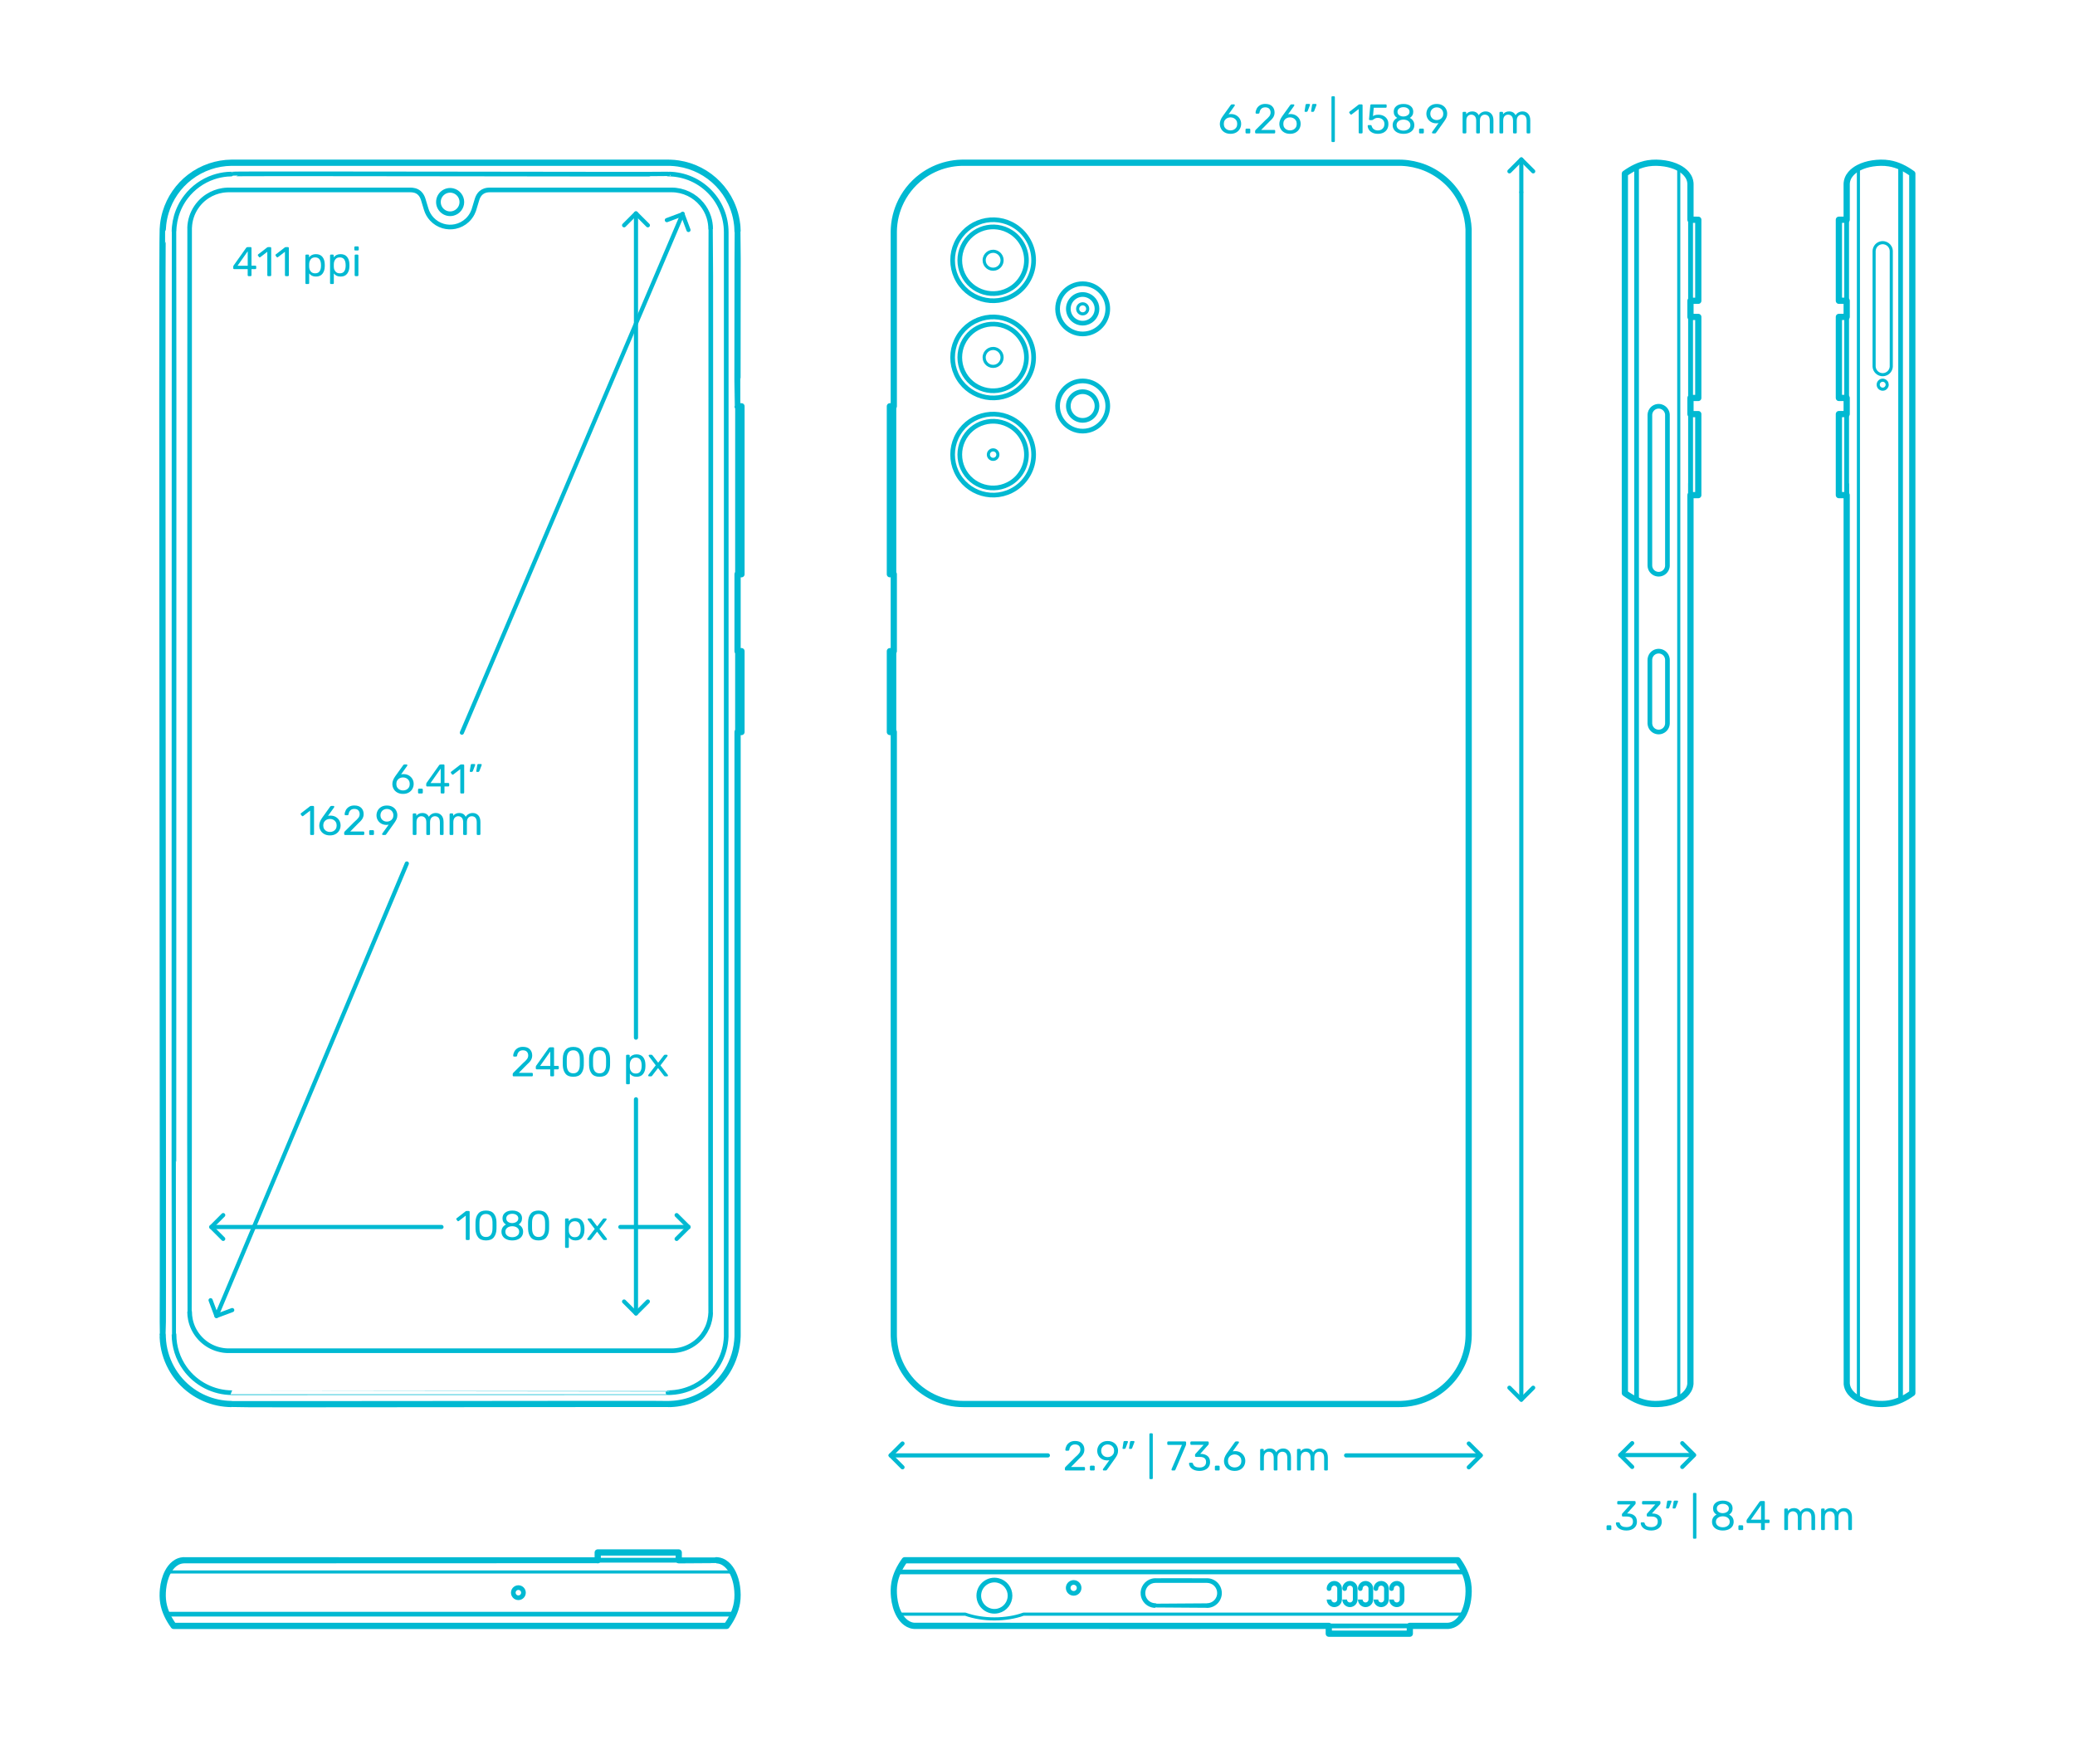 <?xml version="1.0" encoding="utf-8"?>
<!-- Generator: Adobe Illustrator 27.0.1, SVG Export Plug-In . SVG Version: 6.00 Build 0)  -->
<!DOCTYPE svg PUBLIC "-//W3C//DTD SVG 1.1//EN" "http://www.w3.org/Graphics/SVG/1.1/DTD/svg11.dtd">
<svg version="1.1" xmlns:x="http://ns.adobe.com/Extensibility/1.0/" xmlns:i="http://ns.adobe.com/AdobeIllustrator/10.0/" xmlns:graph="http://ns.adobe.com/Graphs/1.0/"
	 xmlns="http://www.w3.org/2000/svg" xmlns:xlink="http://www.w3.org/1999/xlink" x="0px" y="0px" width="1000px" height="850px"
	 viewBox="0 0 1000 850" enable-background="new 0 0 1000 850" xml:space="preserve">
<g id="FILL-BACKGROUND">
	<rect x="0" fill="#FFFFFF" width="1000" height="850"/>
</g>
<g id="N-DIMENSIONS">
	<g>
		<g>
			<g id="MTEXT_00000008124956229753255230000005575744946222193562_">
				<g>
					<g>
						<path fill="#00B9D2" d="M191.476,381.897c-0.78-0.433-1.374-1.017-1.78-1.75s-0.609-1.533-0.609-2.399
							c0-1.146,0.46-2.373,1.38-3.681l3.819-5.319c0.014-0.014,0.051-0.061,0.11-0.141s0.137-0.143,0.229-0.189
							c0.094-0.047,0.2-0.07,0.32-0.07h0.98c0.12,0,0.216,0.043,0.29,0.13c0.073,0.087,0.109,0.19,0.109,0.311
							c0,0.066-0.033,0.153-0.1,0.26l-2.92,4.08c0.347-0.08,0.733-0.12,1.16-0.12c0.973,0,1.83,0.217,2.569,0.649
							c0.74,0.434,1.313,1.007,1.721,1.721c0.406,0.713,0.609,1.497,0.609,2.35c0,0.854-0.203,1.65-0.609,2.39
							c-0.407,0.74-0.997,1.33-1.771,1.771s-1.687,0.66-2.74,0.66C193.179,382.548,192.256,382.331,191.476,381.897z
							 M195.846,380.527c0.493-0.239,0.887-0.597,1.18-1.069c0.293-0.474,0.44-1.044,0.44-1.71c0-0.653-0.15-1.217-0.45-1.69
							c-0.3-0.473-0.697-0.833-1.19-1.08c-0.493-0.246-1.026-0.37-1.6-0.37s-1.107,0.124-1.601,0.37
							c-0.493,0.247-0.887,0.607-1.18,1.08c-0.293,0.474-0.439,1.037-0.439,1.69c0,0.666,0.146,1.236,0.439,1.71
							c0.293,0.473,0.687,0.83,1.18,1.069c0.493,0.24,1.027,0.36,1.601,0.36C194.812,380.888,195.352,380.768,195.846,380.527z"/>
						<path fill="#00B9D2" d="M201.596,382.218c-0.087-0.087-0.13-0.196-0.13-0.33v-1.38c0-0.133,0.043-0.247,0.13-0.34
							c0.086-0.094,0.196-0.141,0.33-0.141h1.38c0.133,0,0.243,0.047,0.33,0.141c0.086,0.093,0.13,0.207,0.13,0.34v1.38
							c0,0.134-0.044,0.243-0.13,0.33c-0.087,0.087-0.197,0.13-0.33,0.13h-1.38C201.792,382.348,201.682,382.305,201.596,382.218z"
							/>
						<path fill="#00B9D2" d="M212.495,382.218c-0.087-0.087-0.13-0.196-0.13-0.33v-2.92h-6.5c-0.134,0-0.243-0.043-0.33-0.13
							s-0.13-0.197-0.13-0.33v-0.74c0-0.187,0.073-0.387,0.22-0.6l6.021-8.48c0.066-0.106,0.166-0.189,0.3-0.25
							c0.133-0.06,0.28-0.09,0.439-0.09h1.36c0.146,0,0.26,0.04,0.34,0.12s0.12,0.193,0.12,0.34v8.48h1.82
							c0.133,0,0.243,0.043,0.33,0.13c0.086,0.087,0.13,0.196,0.13,0.33v0.76c0,0.133-0.044,0.243-0.13,0.33
							c-0.087,0.087-0.197,0.13-0.33,0.13h-1.82v2.92c0,0.134-0.043,0.243-0.13,0.33s-0.197,0.13-0.33,0.13h-0.92
							C212.691,382.348,212.582,382.305,212.495,382.218z M207.485,377.328h4.899v-6.961L207.485,377.328z"/>
						<path fill="#00B9D2" d="M221.945,382.218c-0.08-0.087-0.12-0.196-0.12-0.33v-11.28l-3.36,2.58
							c-0.093,0.08-0.193,0.12-0.3,0.12c-0.12,0-0.233-0.066-0.34-0.2l-0.48-0.62c-0.066-0.093-0.1-0.187-0.1-0.279
							c0-0.146,0.066-0.267,0.2-0.36l4.34-3.36c0.146-0.093,0.32-0.14,0.52-0.14h0.94c0.133,0,0.243,0.043,0.33,0.13
							s0.13,0.197,0.13,0.33v13.08c0,0.134-0.043,0.243-0.13,0.33s-0.197,0.13-0.33,0.13h-0.98
							C222.132,382.348,222.025,382.305,221.945,382.218z"/>
						<path fill="#00B9D2" d="M226.455,371.828c-0.06-0.08-0.077-0.181-0.05-0.301l0.439-2.8c0.054-0.387,0.24-0.58,0.561-0.58h1.28
							c0.093,0,0.17,0.033,0.229,0.101c0.061,0.066,0.09,0.146,0.09,0.239c0,0.134-0.02,0.24-0.06,0.32l-1.04,2.7
							c-0.067,0.146-0.141,0.257-0.22,0.33c-0.08,0.073-0.2,0.109-0.36,0.109h-0.62
							C226.599,371.947,226.515,371.907,226.455,371.828z M229.595,371.828c-0.06-0.08-0.076-0.181-0.05-0.301l0.44-2.8
							c0.053-0.387,0.24-0.58,0.56-0.58h1.28c0.093,0,0.17,0.033,0.229,0.101c0.061,0.066,0.091,0.146,0.091,0.239
							c0,0.134-0.021,0.24-0.061,0.32l-1.04,2.7c-0.066,0.146-0.14,0.257-0.22,0.33s-0.2,0.109-0.36,0.109h-0.62
							C229.738,371.947,229.655,371.907,229.595,371.828z"/>
						<path fill="#00B9D2" d="M149.587,402.218c-0.08-0.087-0.12-0.196-0.12-0.33v-11.28l-3.36,2.58
							c-0.093,0.08-0.193,0.12-0.3,0.12c-0.12,0-0.233-0.066-0.34-0.2l-0.48-0.62c-0.066-0.093-0.1-0.187-0.1-0.279
							c0-0.146,0.066-0.267,0.2-0.36l4.34-3.36c0.146-0.093,0.32-0.14,0.52-0.14h0.94c0.133,0,0.243,0.043,0.33,0.13
							s0.13,0.197,0.13,0.33v13.08c0,0.134-0.043,0.243-0.13,0.33s-0.197,0.13-0.33,0.13h-0.98
							C149.773,402.348,149.667,402.305,149.587,402.218z"/>
						<path fill="#00B9D2" d="M156.257,401.897c-0.78-0.433-1.374-1.017-1.78-1.75s-0.609-1.533-0.609-2.399
							c0-1.146,0.46-2.373,1.38-3.681l3.819-5.319c0.014-0.014,0.051-0.061,0.11-0.141s0.137-0.143,0.229-0.189
							c0.094-0.047,0.2-0.07,0.32-0.07h0.98c0.12,0,0.216,0.043,0.29,0.13c0.073,0.087,0.109,0.19,0.109,0.311
							c0,0.066-0.033,0.153-0.1,0.26l-2.92,4.08c0.347-0.08,0.733-0.12,1.16-0.12c0.973,0,1.83,0.217,2.569,0.649
							c0.74,0.434,1.313,1.007,1.721,1.721c0.406,0.713,0.609,1.497,0.609,2.35c0,0.854-0.203,1.65-0.609,2.39
							c-0.407,0.74-0.997,1.33-1.771,1.771s-1.687,0.66-2.74,0.66C157.96,402.548,157.037,402.331,156.257,401.897z
							 M160.627,400.527c0.493-0.239,0.887-0.597,1.18-1.069c0.293-0.474,0.44-1.044,0.44-1.71c0-0.653-0.15-1.217-0.45-1.69
							c-0.3-0.473-0.697-0.833-1.19-1.08c-0.493-0.246-1.026-0.37-1.6-0.37s-1.107,0.124-1.601,0.37
							c-0.493,0.247-0.887,0.607-1.18,1.08c-0.293,0.474-0.439,1.037-0.439,1.69c0,0.666,0.146,1.236,0.439,1.71
							c0.293,0.473,0.687,0.83,1.18,1.069c0.493,0.24,1.027,0.36,1.601,0.36C159.594,400.888,160.133,400.768,160.627,400.527z"/>
						<path fill="#00B9D2" d="M165.997,402.218c-0.087-0.087-0.13-0.196-0.13-0.33v-0.6c0-0.307,0.166-0.601,0.5-0.881l4.359-4.34
							c0.986-0.84,1.667-1.526,2.04-2.06s0.561-1.101,0.561-1.7c0-0.786-0.221-1.403-0.66-1.85c-0.44-0.447-1.08-0.67-1.92-0.67
							c-0.801,0-1.434,0.233-1.9,0.699c-0.467,0.467-0.753,1.094-0.86,1.88c-0.026,0.147-0.093,0.261-0.199,0.341
							c-0.107,0.08-0.214,0.12-0.32,0.12h-0.96c-0.12,0-0.22-0.04-0.3-0.12s-0.12-0.174-0.12-0.28
							c0.026-0.707,0.217-1.39,0.569-2.05c0.354-0.66,0.877-1.2,1.57-1.62s1.533-0.63,2.521-0.63c1.493,0,2.616,0.39,3.37,1.17
							c0.753,0.78,1.13,1.77,1.13,2.97c0,0.84-0.204,1.597-0.61,2.271c-0.407,0.673-1.043,1.383-1.91,2.13l-3.939,4h6.3
							c0.146,0,0.26,0.04,0.34,0.12c0.08,0.079,0.12,0.193,0.12,0.34v0.76c0,0.134-0.044,0.243-0.13,0.33
							c-0.087,0.087-0.197,0.13-0.33,0.13h-8.76C166.193,402.348,166.083,402.305,165.997,402.218z"/>
						<path fill="#00B9D2" d="M178.057,402.218c-0.087-0.087-0.13-0.196-0.13-0.33v-1.38c0-0.133,0.043-0.247,0.13-0.34
							c0.086-0.094,0.196-0.141,0.33-0.141h1.38c0.133,0,0.243,0.047,0.33,0.141c0.086,0.093,0.13,0.207,0.13,0.34v1.38
							c0,0.134-0.044,0.243-0.13,0.33c-0.087,0.087-0.197,0.13-0.33,0.13h-1.38C178.253,402.348,178.143,402.305,178.057,402.218z"
							/>
						<path fill="#00B9D2" d="M184.256,402.218c-0.073-0.087-0.109-0.19-0.109-0.311c0-0.093,0.026-0.18,0.079-0.26l3.08-4.28
							c-0.319,0.08-0.693,0.12-1.12,0.12c-0.96-0.013-1.8-0.236-2.52-0.67c-0.72-0.433-1.27-1-1.65-1.7
							c-0.38-0.699-0.569-1.449-0.569-2.25c0-0.8,0.189-1.56,0.569-2.279c0.381-0.721,0.947-1.307,1.7-1.76s1.663-0.681,2.73-0.681
							c1.066,0,1.979,0.22,2.739,0.66c0.761,0.44,1.334,1.017,1.721,1.73c0.387,0.713,0.58,1.477,0.58,2.29
							c0,0.733-0.13,1.38-0.391,1.939c-0.26,0.561-0.604,1.14-1.029,1.74l-3.881,5.439c-0.093,0.12-0.183,0.217-0.27,0.29
							c-0.087,0.074-0.21,0.11-0.37,0.11h-1C184.426,402.348,184.329,402.305,184.256,402.218z M188.026,395.527
							c0.479-0.253,0.859-0.609,1.14-1.069s0.42-0.99,0.42-1.591c0-0.612-0.14-1.152-0.42-1.619s-0.66-0.827-1.14-1.08
							c-0.48-0.254-1.007-0.38-1.58-0.38c-0.561,0-1.077,0.126-1.55,0.38c-0.474,0.253-0.851,0.613-1.131,1.08
							c-0.279,0.467-0.42,1.007-0.42,1.619c0,0.601,0.141,1.131,0.42,1.591c0.28,0.46,0.653,0.816,1.12,1.069
							c0.467,0.254,0.987,0.38,1.561,0.38S187.546,395.781,188.026,395.527z"/>
						<path fill="#00B9D2" d="M199.036,402.218c-0.087-0.087-0.13-0.196-0.13-0.33v-9.48c0-0.133,0.043-0.243,0.13-0.329
							c0.087-0.087,0.196-0.131,0.33-0.131h0.84c0.134,0,0.24,0.044,0.32,0.131c0.08,0.086,0.12,0.196,0.12,0.329v0.681
							c0.72-0.894,1.693-1.34,2.92-1.34c1.467,0,2.507,0.613,3.12,1.84c0.319-0.561,0.776-1.007,1.37-1.34
							c0.593-0.334,1.256-0.5,1.989-0.5c1.094,0,1.987,0.373,2.681,1.119c0.692,0.747,1.04,1.827,1.04,3.24v5.78
							c0,0.134-0.044,0.243-0.13,0.33c-0.087,0.087-0.197,0.13-0.33,0.13h-0.86c-0.134,0-0.243-0.043-0.33-0.13
							s-0.13-0.196-0.13-0.33v-5.6c0-1.067-0.22-1.83-0.66-2.29c-0.439-0.46-1.02-0.69-1.74-0.69c-0.64,0-1.189,0.237-1.649,0.71
							c-0.46,0.474-0.69,1.23-0.69,2.271v5.6c0,0.134-0.043,0.243-0.13,0.33s-0.197,0.13-0.33,0.13h-0.88
							c-0.134,0-0.243-0.043-0.33-0.13s-0.13-0.196-0.13-0.33v-5.6c0-1.054-0.23-1.813-0.69-2.28s-1.029-0.7-1.71-0.7
							c-0.64,0-1.189,0.233-1.649,0.7s-0.69,1.22-0.69,2.26v5.62c0,0.134-0.043,0.243-0.13,0.33s-0.197,0.13-0.33,0.13h-0.88
							C199.232,402.348,199.123,402.305,199.036,402.218z"/>
						<path fill="#00B9D2" d="M216.795,402.218c-0.087-0.087-0.13-0.196-0.13-0.33v-9.48c0-0.133,0.043-0.243,0.13-0.329
							c0.087-0.087,0.196-0.131,0.33-0.131h0.84c0.134,0,0.24,0.044,0.32,0.131c0.08,0.086,0.12,0.196,0.12,0.329v0.681
							c0.72-0.894,1.693-1.34,2.92-1.34c1.467,0,2.507,0.613,3.12,1.84c0.319-0.561,0.776-1.007,1.37-1.34
							c0.593-0.334,1.256-0.5,1.989-0.5c1.094,0,1.987,0.373,2.681,1.119c0.692,0.747,1.04,1.827,1.04,3.24v5.78
							c0,0.134-0.044,0.243-0.13,0.33c-0.087,0.087-0.197,0.13-0.33,0.13h-0.86c-0.134,0-0.243-0.043-0.33-0.13
							s-0.13-0.196-0.13-0.33v-5.6c0-1.067-0.22-1.83-0.66-2.29c-0.439-0.46-1.02-0.69-1.74-0.69c-0.64,0-1.189,0.237-1.649,0.71
							c-0.46,0.474-0.69,1.23-0.69,2.271v5.6c0,0.134-0.043,0.243-0.13,0.33s-0.197,0.13-0.33,0.13h-0.88
							c-0.134,0-0.243-0.043-0.33-0.13s-0.13-0.196-0.13-0.33v-5.6c0-1.054-0.23-1.813-0.69-2.28s-1.029-0.7-1.71-0.7
							c-0.64,0-1.189,0.233-1.649,0.7s-0.69,1.22-0.69,2.26v5.62c0,0.134-0.043,0.243-0.13,0.33s-0.197,0.13-0.33,0.13h-0.88
							C216.991,402.348,216.882,402.305,216.795,402.218z"/>
					</g>
				</g>
			</g>
			<g id="POLYLINE_00000156556138927385411410000014545085153939850928_">
				
					<line fill="none" stroke="#00B9D2" stroke-width="2" stroke-linecap="round" stroke-linejoin="round" stroke-miterlimit="10" x1="222.59" y1="353.033" x2="329" y2="103"/>
				
					<line fill="none" stroke="#00B9D2" stroke-width="2" stroke-linecap="round" stroke-linejoin="round" stroke-miterlimit="10" x1="104.325" y1="634.112" x2="196.063" y2="416.079"/>
			</g>
			<g id="POLYLINE_00000109004119922822891010000005685338547255223702_">
				
					<polyline fill="none" stroke="#00B9D2" stroke-width="2" stroke-linecap="round" stroke-linejoin="round" stroke-miterlimit="10" points="
					101.49,626.525 104.325,634.112 111.912,631.276 				"/>
			</g>
			<g id="POLYLINE_00000150085818543275444430000018253249803418739898_">
				
					<polyline fill="none" stroke="#00B9D2" stroke-width="2" stroke-linecap="round" stroke-linejoin="round" stroke-miterlimit="10" points="
					331.798,110.819 328.963,103.232 321.376,106.068 				"/>
			</g>
		</g>
		<g id="MTEXT_00000085952556757497424010000004684124727897050499_">
			<g>
				<path fill="#00B9D2" d="M119.494,132.934c-0.087-0.087-0.13-0.196-0.13-0.33v-2.92h-6.5c-0.134,0-0.243-0.043-0.33-0.13
					s-0.13-0.197-0.13-0.33v-0.74c0-0.187,0.073-0.387,0.22-0.6l6.021-8.48c0.066-0.106,0.166-0.189,0.3-0.25
					c0.133-0.06,0.28-0.09,0.439-0.09h1.36c0.146,0,0.26,0.04,0.34,0.12s0.12,0.193,0.12,0.34v8.48h1.82
					c0.133,0,0.243,0.043,0.33,0.13c0.086,0.087,0.13,0.196,0.13,0.33v0.76c0,0.133-0.044,0.243-0.13,0.33
					c-0.087,0.087-0.197,0.13-0.33,0.13h-1.82v2.92c0,0.134-0.043,0.243-0.13,0.33s-0.197,0.13-0.33,0.13h-0.92
					C119.69,133.063,119.581,133.021,119.494,132.934z M114.484,128.044h4.899v-6.961L114.484,128.044z"/>
				<path fill="#00B9D2" d="M128.944,132.934c-0.08-0.087-0.12-0.196-0.12-0.33v-11.28l-3.36,2.58c-0.093,0.08-0.193,0.12-0.3,0.12
					c-0.12,0-0.233-0.066-0.34-0.2l-0.48-0.62c-0.066-0.093-0.1-0.187-0.1-0.279c0-0.146,0.066-0.267,0.2-0.36l4.34-3.36
					c0.146-0.093,0.32-0.14,0.52-0.14h0.94c0.133,0,0.243,0.043,0.33,0.13s0.13,0.197,0.13,0.33v13.08
					c0,0.134-0.043,0.243-0.13,0.33s-0.197,0.13-0.33,0.13h-0.98C129.131,133.063,129.024,133.021,128.944,132.934z"/>
				<path fill="#00B9D2" d="M137.444,132.934c-0.08-0.087-0.12-0.196-0.12-0.33v-11.28l-3.36,2.58c-0.093,0.08-0.193,0.12-0.3,0.12
					c-0.12,0-0.233-0.066-0.34-0.2l-0.48-0.62c-0.066-0.093-0.1-0.187-0.1-0.279c0-0.146,0.066-0.267,0.2-0.36l4.34-3.36
					c0.146-0.093,0.32-0.14,0.52-0.14h0.94c0.133,0,0.243,0.043,0.33,0.13s0.13,0.197,0.13,0.33v13.08
					c0,0.134-0.043,0.243-0.13,0.33s-0.197,0.13-0.33,0.13h-0.98C137.631,133.063,137.524,133.021,137.444,132.934z"/>
				<path fill="#00B9D2" d="M147.313,136.743c-0.087-0.08-0.131-0.193-0.131-0.34v-13.28c0-0.146,0.044-0.26,0.131-0.34
					c0.086-0.08,0.196-0.12,0.33-0.12h0.84c0.146,0,0.26,0.04,0.34,0.12s0.12,0.193,0.12,0.34v0.881
					c0.772-1.027,1.873-1.54,3.3-1.54c1.4,0,2.45,0.443,3.15,1.33c0.699,0.887,1.069,2.017,1.109,3.39
					c0.014,0.146,0.021,0.373,0.021,0.68s-0.007,0.533-0.021,0.681c-0.04,1.359-0.41,2.486-1.109,3.38
					c-0.7,0.894-1.75,1.34-3.15,1.34c-1.427,0-2.507-0.507-3.24-1.521v4.66c0,0.133-0.043,0.243-0.13,0.33s-0.197,0.13-0.33,0.13
					h-0.899C147.51,136.863,147.399,136.823,147.313,136.743z M153.963,130.804c0.44-0.601,0.681-1.387,0.72-2.36
					c0.014-0.133,0.021-0.326,0.021-0.58c0-2.56-0.947-3.84-2.84-3.84c-0.934,0-1.637,0.31-2.11,0.93s-0.724,1.351-0.75,2.19
					c-0.014,0.146-0.02,0.407-0.02,0.78s0.006,0.633,0.02,0.779c0.026,0.813,0.283,1.518,0.771,2.11
					c0.486,0.594,1.183,0.89,2.09,0.89C152.823,131.703,153.523,131.403,153.963,130.804z"/>
				<path fill="#00B9D2" d="M159.194,136.743c-0.087-0.08-0.131-0.193-0.131-0.34v-13.28c0-0.146,0.044-0.26,0.131-0.34
					c0.086-0.08,0.196-0.12,0.33-0.12h0.84c0.146,0,0.26,0.04,0.34,0.12s0.12,0.193,0.12,0.34v0.881
					c0.772-1.027,1.873-1.54,3.3-1.54c1.4,0,2.45,0.443,3.15,1.33c0.699,0.887,1.069,2.017,1.109,3.39
					c0.014,0.146,0.021,0.373,0.021,0.68s-0.007,0.533-0.021,0.681c-0.04,1.359-0.41,2.486-1.109,3.38
					c-0.7,0.894-1.75,1.34-3.15,1.34c-1.427,0-2.507-0.507-3.24-1.521v4.66c0,0.133-0.043,0.243-0.13,0.33s-0.197,0.13-0.33,0.13
					h-0.899C159.391,136.863,159.28,136.823,159.194,136.743z M165.844,130.804c0.44-0.601,0.681-1.387,0.72-2.36
					c0.014-0.133,0.021-0.326,0.021-0.58c0-2.56-0.947-3.84-2.84-3.84c-0.934,0-1.637,0.31-2.11,0.93s-0.724,1.351-0.75,2.19
					c-0.014,0.146-0.02,0.407-0.02,0.78s0.006,0.633,0.02,0.779c0.026,0.813,0.283,1.518,0.771,2.11
					c0.486,0.594,1.183,0.89,2.09,0.89C164.704,131.703,165.404,131.403,165.844,130.804z"/>
				<path fill="#00B9D2" d="M170.893,120.573c-0.087-0.086-0.13-0.196-0.13-0.33v-1.04c0-0.133,0.043-0.246,0.13-0.34
					c0.087-0.093,0.197-0.14,0.33-0.14h1.181c0.133,0,0.246,0.047,0.34,0.14c0.093,0.094,0.14,0.207,0.14,0.34v1.04
					c0,0.134-0.047,0.244-0.14,0.33c-0.094,0.087-0.207,0.13-0.34,0.13h-1.181C171.09,120.703,170.979,120.66,170.893,120.573z
					 M171.053,132.934c-0.087-0.087-0.13-0.196-0.13-0.33v-9.48c0-0.133,0.043-0.243,0.13-0.329c0.087-0.087,0.196-0.131,0.33-0.131
					h0.88c0.133,0,0.243,0.044,0.33,0.131c0.087,0.086,0.13,0.196,0.13,0.329v9.48c0,0.134-0.043,0.243-0.13,0.33
					s-0.197,0.13-0.33,0.13h-0.88C171.249,133.063,171.14,133.021,171.053,132.934z"/>
			</g>
		</g>
		<g>
			<g id="POLYLINE_00000009585255550290414760000014594182291424172734_">
				
					<polyline fill="none" stroke="#00B9D2" stroke-width="2" stroke-linecap="round" stroke-linejoin="round" stroke-miterlimit="10" points="
					434.947,695.567 429.22,701.294 434.947,707.021 				"/>
			</g>
			<g id="POLYLINE_00000116200835454451740940000001419001955805046414_">
				
					<line fill="none" stroke="#00B9D2" stroke-width="2" stroke-linecap="round" stroke-linejoin="round" stroke-miterlimit="10" x1="429.22" y1="701.294" x2="505" y2="701.294"/>
			</g>
			<g id="POLYLINE_00000145749705532823435340000007164182146104815765_">
				
					<line fill="none" stroke="#00B9D2" stroke-width="2" stroke-linecap="round" stroke-linejoin="round" stroke-miterlimit="10" x1="648.733" y1="701.294" x2="713.594" y2="701.294"/>
			</g>
			<g id="POLYLINE_00000085214297196119855660000013759373595716841088_">
				
					<polyline fill="none" stroke="#00B9D2" stroke-width="2" stroke-linecap="round" stroke-linejoin="round" stroke-miterlimit="10" points="
					707.855,695.578 713.582,701.305 707.855,707.032 				"/>
			</g>
			<g id="MTEXT_00000042702546627017512240000003353520871823041693_">
				<g>
					<path fill="#00B9D2" d="M513.336,708.44c-0.086-0.087-0.129-0.196-0.129-0.33v-0.6c0-0.307,0.166-0.601,0.5-0.881l4.359-4.34
						c0.986-0.84,1.666-1.526,2.039-2.06s0.561-1.101,0.561-1.7c0-0.786-0.221-1.403-0.66-1.85c-0.439-0.447-1.08-0.67-1.92-0.67
						c-0.801,0-1.434,0.233-1.9,0.699c-0.467,0.467-0.752,1.094-0.859,1.88c-0.027,0.147-0.094,0.261-0.199,0.341
						c-0.107,0.08-0.215,0.12-0.32,0.12h-0.961c-0.119,0-0.219-0.04-0.299-0.12s-0.121-0.174-0.121-0.28
						c0.027-0.707,0.217-1.39,0.57-2.05s0.877-1.2,1.57-1.62s1.533-0.63,2.52-0.63c1.494,0,2.617,0.39,3.371,1.17
						c0.752,0.78,1.129,1.77,1.129,2.97c0,0.84-0.203,1.597-0.609,2.271c-0.408,0.673-1.043,1.383-1.91,2.13l-3.939,4h6.299
						c0.146,0,0.26,0.04,0.34,0.12c0.08,0.079,0.121,0.193,0.121,0.34v0.76c0,0.134-0.045,0.243-0.131,0.33s-0.197,0.13-0.33,0.13
						h-8.76C513.533,708.57,513.422,708.527,513.336,708.44z"/>
					<path fill="#00B9D2" d="M525.396,708.44c-0.088-0.087-0.131-0.196-0.131-0.33v-1.38c0-0.133,0.043-0.247,0.131-0.34
						c0.086-0.094,0.195-0.141,0.33-0.141h1.379c0.133,0,0.244,0.047,0.33,0.141c0.086,0.093,0.131,0.207,0.131,0.34v1.38
						c0,0.134-0.045,0.243-0.131,0.33s-0.197,0.13-0.33,0.13h-1.379C525.592,708.57,525.482,708.527,525.396,708.44z"/>
					<path fill="#00B9D2" d="M531.596,708.44c-0.072-0.087-0.109-0.19-0.109-0.311c0-0.093,0.027-0.18,0.08-0.26l3.08-4.28
						c-0.32,0.08-0.693,0.12-1.121,0.12c-0.959-0.013-1.799-0.236-2.52-0.67c-0.719-0.433-1.27-1-1.65-1.7
						c-0.379-0.699-0.568-1.449-0.568-2.25c0-0.8,0.189-1.56,0.568-2.279c0.381-0.721,0.947-1.307,1.701-1.76
						c0.752-0.453,1.662-0.681,2.73-0.681c1.066,0,1.979,0.22,2.738,0.66c0.762,0.44,1.334,1.017,1.721,1.73
						c0.387,0.713,0.58,1.477,0.58,2.29c0,0.733-0.129,1.38-0.391,1.939c-0.26,0.561-0.604,1.14-1.029,1.74l-3.881,5.439
						c-0.092,0.12-0.182,0.217-0.27,0.29c-0.086,0.074-0.209,0.11-0.369,0.11h-1C531.766,708.57,531.67,708.527,531.596,708.44z
						 M535.367,701.75c0.479-0.253,0.859-0.609,1.139-1.069c0.281-0.46,0.42-0.99,0.42-1.591c0-0.612-0.139-1.152-0.42-1.619
						c-0.279-0.467-0.66-0.827-1.139-1.08c-0.48-0.254-1.008-0.38-1.58-0.38c-0.561,0-1.078,0.126-1.551,0.38
						c-0.473,0.253-0.85,0.613-1.131,1.08c-0.279,0.467-0.42,1.007-0.42,1.619c0,0.601,0.141,1.131,0.42,1.591
						c0.281,0.46,0.654,0.816,1.121,1.069c0.467,0.254,0.986,0.38,1.561,0.38C534.359,702.13,534.887,702.004,535.367,701.75z"/>
					<path fill="#00B9D2" d="M541.035,698.051c-0.059-0.08-0.076-0.181-0.049-0.301l0.439-2.8c0.053-0.387,0.24-0.58,0.561-0.58
						h1.279c0.094,0,0.17,0.033,0.23,0.101c0.061,0.066,0.09,0.146,0.09,0.239c0,0.134-0.02,0.24-0.061,0.32l-1.039,2.7
						c-0.068,0.146-0.141,0.257-0.221,0.33s-0.199,0.109-0.359,0.109h-0.621C541.18,698.17,541.096,698.13,541.035,698.051z
						 M544.176,698.051c-0.061-0.08-0.076-0.181-0.051-0.301l0.441-2.8c0.053-0.387,0.24-0.58,0.559-0.58h1.281
						c0.092,0,0.17,0.033,0.229,0.101c0.061,0.066,0.092,0.146,0.092,0.239c0,0.134-0.021,0.24-0.061,0.32l-1.041,2.7
						c-0.066,0.146-0.139,0.257-0.219,0.33s-0.201,0.109-0.361,0.109h-0.619C544.318,698.17,544.236,698.13,544.176,698.051z"/>
					<path fill="#00B9D2" d="M554.045,712.601c-0.08-0.087-0.119-0.197-0.119-0.33v-21.16c0-0.133,0.039-0.243,0.119-0.33
						s0.188-0.13,0.32-0.13h0.74c0.133,0,0.242,0.043,0.33,0.13c0.086,0.087,0.129,0.197,0.129,0.33v21.16
						c0,0.133-0.043,0.243-0.129,0.33c-0.088,0.086-0.197,0.13-0.33,0.13h-0.74C554.232,712.73,554.125,712.687,554.045,712.601z"/>
					<path fill="#00B9D2" d="M564.674,708.44c-0.072-0.087-0.109-0.19-0.109-0.311l0.039-0.18l5-11.7h-6.6
						c-0.133,0-0.242-0.043-0.33-0.13c-0.086-0.086-0.129-0.196-0.129-0.33v-0.739c0-0.147,0.039-0.264,0.119-0.351
						s0.193-0.13,0.34-0.13h8.16c0.146,0,0.26,0.043,0.34,0.13s0.121,0.203,0.121,0.351v0.68c0,0.24-0.055,0.5-0.16,0.78
						l-4.941,11.56c-0.066,0.146-0.139,0.267-0.219,0.36c-0.08,0.093-0.193,0.14-0.34,0.14h-1
						C564.844,708.57,564.748,708.527,564.674,708.44z"/>
					<path fill="#00B9D2" d="M575.385,708.261c-0.76-0.341-1.338-0.783-1.73-1.33s-0.604-1.113-0.629-1.7
						c0-0.12,0.039-0.217,0.119-0.29s0.18-0.11,0.301-0.11h0.898c0.146,0,0.268,0.03,0.361,0.09
						c0.092,0.061,0.166,0.178,0.219,0.351c0.174,0.68,0.551,1.16,1.131,1.439c0.58,0.28,1.264,0.42,2.051,0.42
						c0.959,0,1.723-0.229,2.289-0.689s0.85-1.116,0.85-1.97c0-1.627-0.992-2.44-2.98-2.44h-1.879c-0.133,0-0.244-0.043-0.33-0.13
						c-0.088-0.087-0.131-0.196-0.131-0.33v-0.52c0-0.2,0.074-0.374,0.221-0.521l3.9-4.32h-5.92c-0.135,0-0.244-0.04-0.33-0.12
						c-0.088-0.079-0.131-0.187-0.131-0.319v-0.72c0-0.147,0.043-0.264,0.131-0.351c0.086-0.087,0.195-0.13,0.33-0.13h7.92
						c0.146,0,0.264,0.043,0.35,0.13s0.131,0.203,0.131,0.351v0.659c0,0.147-0.068,0.301-0.201,0.46l-3.9,4.381h0.32
						c1.361,0.039,2.438,0.393,3.23,1.06s1.189,1.64,1.189,2.92c0,0.88-0.217,1.637-0.65,2.271c-0.432,0.633-1.035,1.119-1.809,1.46
						c-0.773,0.34-1.646,0.51-2.621,0.51C577.045,708.771,576.145,708.601,575.385,708.261z"/>
					<path fill="#00B9D2" d="M585.615,708.44c-0.088-0.087-0.131-0.196-0.131-0.33v-1.38c0-0.133,0.043-0.247,0.131-0.34
						c0.086-0.094,0.195-0.141,0.33-0.141h1.379c0.133,0,0.244,0.047,0.33,0.141c0.086,0.093,0.131,0.207,0.131,0.34v1.38
						c0,0.134-0.045,0.243-0.131,0.33s-0.197,0.13-0.33,0.13h-1.379C585.811,708.57,585.701,708.527,585.615,708.44z"/>
					<path fill="#00B9D2" d="M592.254,708.12c-0.779-0.433-1.373-1.017-1.779-1.75s-0.609-1.533-0.609-2.399
						c0-1.146,0.459-2.373,1.379-3.681l3.82-5.319c0.014-0.014,0.051-0.061,0.109-0.141c0.061-0.08,0.137-0.143,0.23-0.189
						s0.199-0.07,0.32-0.07h0.98c0.119,0,0.215,0.043,0.289,0.13s0.109,0.19,0.109,0.311c0,0.066-0.033,0.153-0.1,0.26l-2.92,4.08
						c0.348-0.08,0.734-0.12,1.16-0.12c0.973,0,1.83,0.217,2.57,0.649c0.74,0.434,1.312,1.007,1.721,1.721
						c0.406,0.713,0.609,1.497,0.609,2.35c0,0.854-0.203,1.65-0.609,2.39c-0.408,0.74-0.998,1.33-1.771,1.771s-1.686,0.66-2.74,0.66
						C593.957,708.771,593.035,708.554,592.254,708.12z M596.625,706.75c0.492-0.239,0.887-0.597,1.18-1.069
						c0.293-0.474,0.439-1.044,0.439-1.71c0-0.653-0.15-1.217-0.449-1.69c-0.301-0.473-0.697-0.833-1.191-1.08
						c-0.492-0.246-1.025-0.37-1.6-0.37c-0.572,0-1.107,0.124-1.6,0.37c-0.494,0.247-0.887,0.607-1.18,1.08
						c-0.293,0.474-0.439,1.037-0.439,1.69c0,0.666,0.146,1.236,0.439,1.71c0.293,0.473,0.686,0.83,1.18,1.069
						c0.492,0.24,1.027,0.36,1.6,0.36C595.592,707.11,596.131,706.99,596.625,706.75z"/>
					<path fill="#00B9D2" d="M607.434,708.44c-0.086-0.087-0.129-0.196-0.129-0.33v-9.48c0-0.133,0.043-0.243,0.129-0.329
						c0.088-0.087,0.197-0.131,0.33-0.131h0.84c0.135,0,0.24,0.044,0.32,0.131c0.08,0.086,0.121,0.196,0.121,0.329v0.681
						c0.719-0.894,1.693-1.34,2.92-1.34c1.467,0,2.506,0.613,3.119,1.84c0.32-0.561,0.777-1.007,1.371-1.34
						c0.592-0.334,1.256-0.5,1.988-0.5c1.094,0,1.988,0.373,2.682,1.119c0.691,0.747,1.039,1.827,1.039,3.24v5.78
						c0,0.134-0.043,0.243-0.129,0.33c-0.088,0.087-0.197,0.13-0.33,0.13h-0.861c-0.133,0-0.242-0.043-0.33-0.13
						c-0.086-0.087-0.129-0.196-0.129-0.33v-5.6c0-1.067-0.221-1.83-0.66-2.29s-1.02-0.69-1.74-0.69c-0.641,0-1.189,0.237-1.65,0.71
						c-0.459,0.474-0.689,1.23-0.689,2.271v5.6c0,0.134-0.043,0.243-0.131,0.33c-0.086,0.087-0.197,0.13-0.33,0.13h-0.879
						c-0.135,0-0.244-0.043-0.33-0.13c-0.088-0.087-0.131-0.196-0.131-0.33v-5.6c0-1.054-0.23-1.813-0.689-2.28
						c-0.461-0.467-1.029-0.7-1.711-0.7c-0.639,0-1.189,0.233-1.648,0.7c-0.461,0.467-0.691,1.22-0.691,2.26v5.62
						c0,0.134-0.043,0.243-0.129,0.33c-0.088,0.087-0.197,0.13-0.33,0.13h-0.881C607.631,708.57,607.521,708.527,607.434,708.44z"/>
					<path fill="#00B9D2" d="M625.193,708.44c-0.086-0.087-0.129-0.196-0.129-0.33v-9.48c0-0.133,0.043-0.243,0.129-0.329
						c0.088-0.087,0.197-0.131,0.33-0.131h0.84c0.135,0,0.24,0.044,0.32,0.131c0.08,0.086,0.121,0.196,0.121,0.329v0.681
						c0.719-0.894,1.693-1.34,2.92-1.34c1.467,0,2.506,0.613,3.119,1.84c0.32-0.561,0.777-1.007,1.371-1.34
						c0.592-0.334,1.256-0.5,1.988-0.5c1.094,0,1.988,0.373,2.682,1.119c0.691,0.747,1.039,1.827,1.039,3.24v5.78
						c0,0.134-0.043,0.243-0.129,0.33c-0.088,0.087-0.197,0.13-0.33,0.13h-0.861c-0.133,0-0.242-0.043-0.33-0.13
						c-0.086-0.087-0.129-0.196-0.129-0.33v-5.6c0-1.067-0.221-1.83-0.66-2.29s-1.02-0.69-1.74-0.69c-0.641,0-1.189,0.237-1.65,0.71
						c-0.459,0.474-0.689,1.23-0.689,2.271v5.6c0,0.134-0.043,0.243-0.131,0.33c-0.086,0.087-0.197,0.13-0.33,0.13h-0.879
						c-0.135,0-0.244-0.043-0.33-0.13c-0.088-0.087-0.131-0.196-0.131-0.33v-5.6c0-1.054-0.23-1.813-0.689-2.28
						c-0.461-0.467-1.029-0.7-1.711-0.7c-0.639,0-1.189,0.233-1.648,0.7c-0.461,0.467-0.691,1.22-0.691,2.26v5.62
						c0,0.134-0.043,0.243-0.129,0.33c-0.088,0.087-0.197,0.13-0.33,0.13h-0.881C625.391,708.57,625.281,708.527,625.193,708.44z"/>
				</g>
			</g>
		</g>
		<g>
			<g id="POLYLINE_00000030460552658527352050000017519307340288833169_">
				
					<polyline fill="none" stroke="#00B9D2" stroke-width="2" stroke-linecap="round" stroke-linejoin="round" stroke-miterlimit="10" points="
					107.57,585.51 101.843,591.237 107.57,596.964 				"/>
			</g>
			<g id="POLYLINE_00000012452270135421959640000004778183377961360306_">
				
					<line fill="none" stroke="#00B9D2" stroke-width="2" stroke-linecap="round" stroke-linejoin="round" stroke-miterlimit="10" x1="101.843" y1="591.237" x2="212.763" y2="591.237"/>
			</g>
			<g id="POLYLINE_00000177472567517449900960000008887410864835410063_">
				
					<line fill="none" stroke="#00B9D2" stroke-width="2" stroke-linecap="round" stroke-linejoin="round" stroke-miterlimit="10" x1="298.963" y1="591.237" x2="331.823" y2="591.237"/>
			</g>
			<g id="POLYLINE_00000024685302548808896010000001436648151409149106_">
				
					<polyline fill="none" stroke="#00B9D2" stroke-width="2" stroke-linecap="round" stroke-linejoin="round" stroke-miterlimit="10" points="
					326.084,585.521 331.812,591.248 326.084,596.974 				"/>
			</g>
			<g id="MTEXT_00000157268076892657106930000008678400902378874263_">
				<g>
					<path fill="#00B9D2" d="M224.584,597.384c-0.08-0.087-0.12-0.196-0.12-0.33v-11.28l-3.36,2.58c-0.093,0.08-0.193,0.12-0.3,0.12
						c-0.12,0-0.233-0.066-0.34-0.2l-0.48-0.62c-0.066-0.093-0.1-0.187-0.1-0.279c0-0.146,0.066-0.267,0.2-0.36l4.34-3.36
						c0.146-0.093,0.32-0.14,0.52-0.14h0.94c0.133,0,0.243,0.043,0.33,0.13s0.13,0.197,0.13,0.33v13.08
						c0,0.134-0.043,0.243-0.13,0.33s-0.197,0.13-0.33,0.13h-0.98C224.771,597.514,224.664,597.471,224.584,597.384z"/>
					<path fill="#00B9D2" d="M230.434,596.204c-0.793-1.007-1.217-2.323-1.27-3.95l-0.021-1.721l0.021-1.779
						c0.04-1.613,0.463-2.924,1.27-3.931c0.807-1.006,2.063-1.51,3.771-1.51c1.72,0,2.982,0.504,3.79,1.51
						c0.807,1.007,1.229,2.317,1.27,3.931c0.014,0.373,0.021,0.967,0.021,1.779c0,0.787-0.007,1.36-0.021,1.721
						c-0.054,1.627-0.477,2.943-1.27,3.95c-0.794,1.007-2.058,1.51-3.79,1.51C232.483,597.714,231.227,597.211,230.434,596.204z
						 M236.523,595.033c0.521-0.68,0.794-1.64,0.82-2.88c0.013-0.386,0.021-0.939,0.021-1.659c0-0.733-0.008-1.28-0.021-1.641
						c-0.026-1.227-0.304-2.183-0.83-2.87c-0.526-0.687-1.297-1.029-2.31-1.029c-1.014,0-1.78,0.343-2.301,1.029
						c-0.52,0.688-0.793,1.644-0.819,2.87l-0.021,1.641l0.021,1.659c0.026,1.24,0.3,2.2,0.819,2.88
						c0.521,0.681,1.287,1.021,2.301,1.021C235.23,596.054,236.004,595.714,236.523,595.033z"/>
					<path fill="#00B9D2" d="M244.174,597.204c-0.793-0.341-1.41-0.83-1.85-1.471c-0.44-0.64-0.66-1.387-0.66-2.239
						c0-0.787,0.196-1.477,0.59-2.07s0.923-1.05,1.59-1.37c-0.533-0.307-0.946-0.71-1.24-1.21c-0.293-0.5-0.439-1.09-0.439-1.771
						c0-1.159,0.433-2.076,1.3-2.75c0.866-0.673,2.007-1.01,3.42-1.01s2.55,0.334,3.41,1c0.86,0.667,1.29,1.587,1.29,2.76
						c0,0.667-0.146,1.25-0.44,1.75c-0.293,0.5-0.699,0.91-1.22,1.23c0.667,0.32,1.196,0.776,1.59,1.37s0.59,1.29,0.59,2.09
						c0,0.854-0.22,1.597-0.659,2.23c-0.44,0.633-1.058,1.119-1.851,1.46c-0.793,0.34-1.696,0.51-2.71,0.51
						S244.967,597.544,244.174,597.204z M249.254,595.434c0.633-0.479,0.95-1.12,0.95-1.92s-0.317-1.44-0.95-1.92
						c-0.634-0.48-1.424-0.72-2.37-0.72c-0.96,0-1.757,0.239-2.39,0.72c-0.634,0.479-0.95,1.12-0.95,1.92s0.316,1.44,0.95,1.92
						c0.633,0.48,1.43,0.72,2.39,0.72C247.83,596.153,248.62,595.914,249.254,595.434z M248.944,588.714
						c0.56-0.4,0.84-0.934,0.84-1.601c0-0.68-0.277-1.223-0.83-1.63c-0.554-0.406-1.243-0.609-2.07-0.609
						c-0.84,0-1.533,0.203-2.08,0.609c-0.547,0.407-0.819,0.95-0.819,1.63c0,0.681,0.272,1.224,0.819,1.631
						c0.547,0.406,1.24,0.609,2.08,0.609C247.697,589.327,248.384,589.113,248.944,588.714z"/>
					<path fill="#00B9D2" d="M255.773,596.204c-0.793-1.007-1.217-2.323-1.27-3.95l-0.021-1.721l0.021-1.779
						c0.04-1.613,0.463-2.924,1.27-3.931c0.807-1.006,2.063-1.51,3.771-1.51c1.72,0,2.982,0.504,3.79,1.51
						c0.807,1.007,1.229,2.317,1.27,3.931c0.014,0.373,0.021,0.967,0.021,1.779c0,0.787-0.007,1.36-0.021,1.721
						c-0.054,1.627-0.477,2.943-1.27,3.95c-0.794,1.007-2.058,1.51-3.79,1.51C257.823,597.714,256.566,597.211,255.773,596.204z
						 M261.863,595.033c0.521-0.68,0.794-1.64,0.82-2.88c0.013-0.386,0.021-0.939,0.021-1.659c0-0.733-0.008-1.28-0.021-1.641
						c-0.026-1.227-0.304-2.183-0.83-2.87c-0.526-0.687-1.297-1.029-2.31-1.029c-1.014,0-1.78,0.343-2.301,1.029
						c-0.52,0.688-0.793,1.644-0.819,2.87l-0.021,1.641l0.021,1.659c0.026,1.24,0.3,2.2,0.819,2.88
						c0.521,0.681,1.287,1.021,2.301,1.021C260.57,596.054,261.344,595.714,261.863,595.033z"/>
					<path fill="#00B9D2" d="M272.453,601.193c-0.087-0.08-0.131-0.193-0.131-0.34v-13.28c0-0.146,0.044-0.26,0.131-0.34
						c0.086-0.08,0.196-0.12,0.33-0.12h0.84c0.146,0,0.26,0.04,0.34,0.12s0.12,0.193,0.12,0.34v0.881
						c0.772-1.027,1.873-1.54,3.3-1.54c1.4,0,2.45,0.443,3.15,1.33c0.699,0.887,1.069,2.017,1.109,3.39
						c0.014,0.146,0.021,0.373,0.021,0.68s-0.007,0.533-0.021,0.681c-0.04,1.359-0.41,2.486-1.109,3.38
						c-0.7,0.894-1.75,1.34-3.15,1.34c-1.427,0-2.507-0.507-3.24-1.521v4.66c0,0.133-0.043,0.243-0.13,0.33s-0.197,0.13-0.33,0.13
						h-0.899C272.649,601.313,272.539,601.273,272.453,601.193z M279.103,595.254c0.44-0.601,0.681-1.387,0.72-2.36
						c0.014-0.133,0.021-0.326,0.021-0.58c0-2.56-0.947-3.84-2.84-3.84c-0.934,0-1.637,0.31-2.11,0.93s-0.724,1.351-0.75,2.19
						c-0.014,0.146-0.02,0.407-0.02,0.78s0.006,0.633,0.02,0.779c0.026,0.813,0.283,1.518,0.771,2.11
						c0.486,0.594,1.183,0.89,2.09,0.89C277.963,596.153,278.663,595.854,279.103,595.254z"/>
					<path fill="#00B9D2" d="M283.123,597.394c-0.08-0.08-0.12-0.18-0.12-0.3s0.047-0.247,0.141-0.38l3.479-4.521l-3.26-4.3
						c-0.106-0.146-0.16-0.267-0.16-0.36c0-0.119,0.043-0.22,0.13-0.3s0.184-0.12,0.29-0.12h0.96c0.2,0,0.373,0.107,0.521,0.32
						l2.7,3.5l2.699-3.5c0.08-0.106,0.157-0.187,0.23-0.24c0.073-0.053,0.17-0.08,0.29-0.08h0.92c0.106,0,0.2,0.04,0.28,0.12
						s0.12,0.174,0.12,0.28c0,0.134-0.047,0.26-0.141,0.38l-3.3,4.34l3.48,4.48c0.093,0.133,0.14,0.26,0.14,0.38
						s-0.04,0.22-0.12,0.3s-0.18,0.12-0.3,0.12h-0.98c-0.2,0-0.373-0.1-0.52-0.3l-2.86-3.7l-2.859,3.7
						c-0.08,0.093-0.157,0.167-0.23,0.22c-0.073,0.054-0.17,0.08-0.29,0.08h-0.94C283.304,597.514,283.203,597.474,283.123,597.394z
						"/>
				</g>
			</g>
		</g>
		<g>
			<g id="POLYLINE_00000093863811793184939820000004695865023599825315_">
				
					<polyline fill="none" stroke="#00B9D2" stroke-width="2" stroke-linecap="round" stroke-linejoin="round" stroke-miterlimit="10" points="
					312.224,108.559 306.497,102.832 300.77,108.559 				"/>
			</g>
			<g id="POLYLINE_00000013189001803427563990000009565858626325684096_">
				
					<line fill="none" stroke="#00B9D2" stroke-width="2" stroke-linecap="round" stroke-linejoin="round" stroke-miterlimit="10" x1="306.497" y1="102.832" x2="306.497" y2="500.004"/>
			</g>
			<g id="POLYLINE_00000150071051388253196250000007189157319674730627_">
				
					<line fill="none" stroke="#00B9D2" stroke-width="2" stroke-linecap="round" stroke-linejoin="round" stroke-miterlimit="10" x1="306.497" y1="529.704" x2="306.497" y2="632.887"/>
			</g>
			<g id="POLYLINE_00000068644615112339727570000005879940946395454365_">
				
					<polyline fill="none" stroke="#00B9D2" stroke-width="2" stroke-linecap="round" stroke-linejoin="round" stroke-miterlimit="10" points="
					312.214,627.148 306.487,632.876 300.76,627.148 				"/>
			</g>
			<g id="MTEXT_00000094596722965766941440000009141175200190177931_">
				<g>
					<path fill="#00B9D2" d="M247.227,518.522c-0.087-0.087-0.13-0.196-0.13-0.33v-0.6c0-0.307,0.166-0.601,0.5-0.881l4.359-4.34
						c0.986-0.84,1.667-1.526,2.04-2.06s0.561-1.101,0.561-1.7c0-0.786-0.221-1.403-0.66-1.85c-0.44-0.447-1.08-0.67-1.92-0.67
						c-0.801,0-1.434,0.233-1.9,0.699c-0.467,0.467-0.753,1.094-0.86,1.88c-0.026,0.147-0.093,0.261-0.199,0.341
						c-0.107,0.08-0.214,0.12-0.32,0.12h-0.96c-0.12,0-0.22-0.04-0.3-0.12s-0.12-0.174-0.12-0.28c0.026-0.707,0.217-1.39,0.569-2.05
						c0.354-0.66,0.877-1.2,1.57-1.62s1.533-0.63,2.521-0.63c1.493,0,2.616,0.39,3.37,1.17c0.753,0.78,1.13,1.77,1.13,2.97
						c0,0.84-0.204,1.597-0.61,2.271c-0.407,0.673-1.043,1.383-1.91,2.13l-3.939,4h6.3c0.146,0,0.26,0.04,0.34,0.12
						c0.08,0.079,0.12,0.193,0.12,0.34v0.76c0,0.134-0.044,0.243-0.13,0.33c-0.087,0.087-0.197,0.13-0.33,0.13h-8.76
						C247.423,518.652,247.312,518.609,247.227,518.522z"/>
					<path fill="#00B9D2" d="M265.307,518.522c-0.087-0.087-0.13-0.196-0.13-0.33v-2.92h-6.5c-0.134,0-0.243-0.043-0.33-0.13
						s-0.13-0.197-0.13-0.33v-0.74c0-0.187,0.073-0.387,0.22-0.6l6.021-8.48c0.066-0.106,0.166-0.189,0.3-0.25
						c0.133-0.06,0.28-0.09,0.439-0.09h1.36c0.146,0,0.26,0.04,0.34,0.12s0.12,0.193,0.12,0.34v8.48h1.82
						c0.133,0,0.243,0.043,0.33,0.13c0.086,0.087,0.13,0.196,0.13,0.33v0.76c0,0.133-0.044,0.243-0.13,0.33
						c-0.087,0.087-0.197,0.13-0.33,0.13h-1.82v2.92c0,0.134-0.043,0.243-0.13,0.33s-0.197,0.13-0.33,0.13h-0.92
						C265.503,518.652,265.394,518.609,265.307,518.522z M260.297,513.633h4.899v-6.961L260.297,513.633z"/>
					<path fill="#00B9D2" d="M272.506,517.343c-0.793-1.007-1.217-2.323-1.27-3.95l-0.021-1.721l0.021-1.779
						c0.04-1.613,0.463-2.924,1.27-3.931c0.807-1.006,2.063-1.51,3.771-1.51c1.72,0,2.982,0.504,3.79,1.51
						c0.807,1.007,1.229,2.317,1.27,3.931c0.014,0.373,0.021,0.967,0.021,1.779c0,0.787-0.007,1.36-0.021,1.721
						c-0.054,1.627-0.477,2.943-1.27,3.95c-0.794,1.007-2.058,1.51-3.79,1.51C274.556,518.853,273.299,518.35,272.506,517.343z
						 M278.596,516.172c0.521-0.68,0.794-1.64,0.82-2.88c0.013-0.386,0.021-0.939,0.021-1.659c0-0.733-0.008-1.28-0.021-1.641
						c-0.026-1.227-0.304-2.183-0.83-2.87c-0.526-0.687-1.297-1.029-2.31-1.029c-1.014,0-1.78,0.343-2.301,1.029
						c-0.52,0.688-0.793,1.644-0.819,2.87l-0.021,1.641l0.021,1.659c0.026,1.24,0.3,2.2,0.819,2.88
						c0.521,0.681,1.287,1.021,2.301,1.021C277.303,517.192,278.076,516.853,278.596,516.172z"/>
					<path fill="#00B9D2" d="M285.166,517.343c-0.793-1.007-1.217-2.323-1.27-3.95l-0.021-1.721l0.021-1.779
						c0.04-1.613,0.463-2.924,1.27-3.931c0.807-1.006,2.063-1.51,3.771-1.51c1.72,0,2.982,0.504,3.79,1.51
						c0.807,1.007,1.229,2.317,1.27,3.931c0.014,0.373,0.021,0.967,0.021,1.779c0,0.787-0.007,1.36-0.021,1.721
						c-0.054,1.627-0.477,2.943-1.27,3.95c-0.794,1.007-2.058,1.51-3.79,1.51C287.216,518.853,285.959,518.35,285.166,517.343z
						 M291.256,516.172c0.521-0.68,0.794-1.64,0.82-2.88c0.013-0.386,0.021-0.939,0.021-1.659c0-0.733-0.008-1.28-0.021-1.641
						c-0.026-1.227-0.304-2.183-0.83-2.87c-0.526-0.687-1.297-1.029-2.31-1.029c-1.014,0-1.78,0.343-2.301,1.029
						c-0.52,0.688-0.793,1.644-0.819,2.87l-0.021,1.641l0.021,1.659c0.026,1.24,0.3,2.2,0.819,2.88
						c0.521,0.681,1.287,1.021,2.301,1.021C289.963,517.192,290.736,516.853,291.256,516.172z"/>
					<path fill="#00B9D2" d="M301.847,522.332c-0.087-0.08-0.131-0.193-0.131-0.34v-13.28c0-0.146,0.044-0.26,0.131-0.34
						c0.086-0.08,0.196-0.12,0.33-0.12h0.84c0.146,0,0.26,0.04,0.34,0.12s0.12,0.193,0.12,0.34v0.881
						c0.772-1.027,1.873-1.54,3.3-1.54c1.4,0,2.45,0.443,3.15,1.33c0.699,0.887,1.069,2.017,1.109,3.39
						c0.014,0.146,0.021,0.373,0.021,0.68s-0.007,0.533-0.021,0.681c-0.04,1.359-0.41,2.486-1.109,3.38
						c-0.7,0.894-1.75,1.34-3.15,1.34c-1.427,0-2.507-0.507-3.24-1.521v4.66c0,0.133-0.043,0.243-0.13,0.33s-0.197,0.13-0.33,0.13
						h-0.899C302.043,522.452,301.933,522.412,301.847,522.332z M308.496,516.393c0.44-0.601,0.681-1.387,0.72-2.36
						c0.014-0.133,0.021-0.326,0.021-0.58c0-2.56-0.947-3.84-2.84-3.84c-0.934,0-1.637,0.31-2.11,0.93s-0.724,1.351-0.75,2.19
						c-0.014,0.146-0.02,0.407-0.02,0.78s0.006,0.633,0.02,0.779c0.026,0.813,0.283,1.518,0.771,2.11
						c0.486,0.594,1.183,0.89,2.09,0.89C307.356,517.292,308.057,516.992,308.496,516.393z"/>
					<path fill="#00B9D2" d="M312.516,518.532c-0.08-0.08-0.12-0.18-0.12-0.3s0.047-0.247,0.141-0.38l3.479-4.521l-3.26-4.3
						c-0.106-0.146-0.16-0.267-0.16-0.36c0-0.119,0.043-0.22,0.13-0.3s0.184-0.12,0.29-0.12h0.96c0.2,0,0.373,0.107,0.521,0.32
						l2.7,3.5l2.699-3.5c0.08-0.106,0.157-0.187,0.23-0.24c0.073-0.053,0.17-0.08,0.29-0.08h0.92c0.106,0,0.2,0.04,0.28,0.12
						s0.12,0.174,0.12,0.28c0,0.134-0.047,0.26-0.141,0.38l-3.3,4.34l3.48,4.48c0.093,0.133,0.14,0.26,0.14,0.38
						s-0.04,0.22-0.12,0.3s-0.18,0.12-0.3,0.12h-0.98c-0.2,0-0.373-0.1-0.52-0.3l-2.86-3.7l-2.859,3.7
						c-0.08,0.093-0.157,0.167-0.23,0.22c-0.073,0.054-0.17,0.08-0.29,0.08h-0.94C312.696,518.652,312.596,518.612,312.516,518.532z
						"/>
				</g>
			</g>
		</g>
		<g>
			<g id="POLYLINE_00000031209608440001376070000003785457435203957424_">
				
					<polyline fill="none" stroke="#00B9D2" stroke-width="2" stroke-linecap="round" stroke-linejoin="round" stroke-miterlimit="10" points="
					738.89,82.555 733.163,76.828 727.436,82.555 				"/>
			</g>
			<g id="POLYLINE_00000100341398946059790180000007606721488709610639_">
				
					<line fill="none" stroke="#00B9D2" stroke-width="2" stroke-linecap="round" stroke-linejoin="round" stroke-miterlimit="10" x1="733.163" y1="76.828" x2="733.163" y2="92.472"/>
			</g>
			<g id="POLYLINE_00000147918936981553915330000005671159470711430822_">
				
					<line fill="none" stroke="#00B9D2" stroke-width="2" stroke-linecap="round" stroke-linejoin="round" stroke-miterlimit="10" x1="733.163" y1="92.816" x2="733.163" y2="674.434"/>
			</g>
			<g id="POLYLINE_00000044157757969215900240000005052822262506737033_">
				
					<polyline fill="none" stroke="#00B9D2" stroke-width="2" stroke-linecap="round" stroke-linejoin="round" stroke-miterlimit="10" points="
					738.88,668.695 733.153,674.423 727.426,668.695 				"/>
			</g>
			<g id="MTEXT_00000167379668777361512300000010963475055887320243_" opacity="0.98">
				<g>
					<path fill="#00B9D2" d="M590.259,63.838c-0.78-0.433-1.374-1.017-1.78-1.75s-0.609-1.533-0.609-2.399
						c0-1.146,0.46-2.373,1.38-3.681l3.819-5.319c0.014-0.014,0.051-0.061,0.11-0.141s0.137-0.143,0.229-0.189
						c0.094-0.047,0.2-0.07,0.32-0.07h0.98c0.12,0,0.216,0.043,0.29,0.13c0.073,0.087,0.109,0.19,0.109,0.311
						c0,0.066-0.033,0.153-0.1,0.26l-2.92,4.08c0.347-0.08,0.733-0.12,1.16-0.12c0.973,0,1.83,0.217,2.569,0.649
						c0.74,0.434,1.313,1.007,1.721,1.721c0.406,0.713,0.609,1.497,0.609,2.35c0,0.854-0.203,1.65-0.609,2.39
						c-0.407,0.74-0.997,1.33-1.771,1.771s-1.687,0.66-2.74,0.66C591.962,64.488,591.039,64.271,590.259,63.838z M594.629,62.468
						c0.493-0.239,0.887-0.597,1.18-1.069c0.293-0.474,0.44-1.044,0.44-1.71c0-0.653-0.15-1.217-0.45-1.69
						c-0.3-0.473-0.697-0.833-1.19-1.08c-0.493-0.246-1.026-0.37-1.6-0.37s-1.107,0.124-1.601,0.37
						c-0.493,0.247-0.887,0.607-1.18,1.08c-0.293,0.474-0.439,1.037-0.439,1.69c0,0.666,0.146,1.236,0.439,1.71
						c0.293,0.473,0.687,0.83,1.18,1.069c0.493,0.24,1.027,0.36,1.601,0.36C593.596,62.828,594.135,62.708,594.629,62.468z"/>
					<path fill="#00B9D2" d="M600.379,64.158c-0.087-0.087-0.13-0.196-0.13-0.33v-1.38c0-0.133,0.043-0.247,0.13-0.34
						c0.086-0.094,0.196-0.141,0.33-0.141h1.38c0.133,0,0.243,0.047,0.33,0.141c0.086,0.093,0.13,0.207,0.13,0.34v1.38
						c0,0.134-0.044,0.243-0.13,0.33c-0.087,0.087-0.197,0.13-0.33,0.13h-1.38C600.575,64.288,600.465,64.245,600.379,64.158z"/>
					<path fill="#00B9D2" d="M604.999,64.158c-0.087-0.087-0.13-0.196-0.13-0.33v-0.6c0-0.307,0.166-0.601,0.5-0.881l4.359-4.34
						c0.986-0.84,1.667-1.526,2.04-2.06s0.561-1.101,0.561-1.7c0-0.786-0.221-1.403-0.66-1.85c-0.44-0.447-1.08-0.67-1.92-0.67
						c-0.801,0-1.434,0.233-1.9,0.699c-0.467,0.467-0.753,1.094-0.86,1.88c-0.026,0.147-0.093,0.261-0.199,0.341
						c-0.107,0.08-0.214,0.12-0.32,0.12h-0.96c-0.12,0-0.22-0.04-0.3-0.12s-0.12-0.174-0.12-0.28c0.026-0.707,0.217-1.39,0.569-2.05
						c0.354-0.66,0.877-1.2,1.57-1.62s1.533-0.63,2.521-0.63c1.493,0,2.616,0.39,3.37,1.17c0.753,0.78,1.13,1.77,1.13,2.97
						c0,0.84-0.204,1.597-0.61,2.271c-0.407,0.673-1.043,1.383-1.91,2.13l-3.939,4h6.3c0.146,0,0.26,0.04,0.34,0.12
						c0.08,0.079,0.12,0.193,0.12,0.34v0.76c0,0.134-0.044,0.243-0.13,0.33c-0.087,0.087-0.197,0.13-0.33,0.13h-8.76
						C605.195,64.288,605.085,64.245,604.999,64.158z"/>
					<path fill="#00B9D2" d="M618.938,63.838c-0.78-0.433-1.374-1.017-1.78-1.75s-0.609-1.533-0.609-2.399
						c0-1.146,0.46-2.373,1.38-3.681l3.819-5.319c0.014-0.014,0.051-0.061,0.11-0.141s0.137-0.143,0.229-0.189
						c0.094-0.047,0.2-0.07,0.32-0.07h0.98c0.12,0,0.216,0.043,0.29,0.13c0.073,0.087,0.109,0.19,0.109,0.311
						c0,0.066-0.033,0.153-0.1,0.26l-2.92,4.08c0.347-0.08,0.733-0.12,1.16-0.12c0.973,0,1.83,0.217,2.569,0.649
						c0.74,0.434,1.313,1.007,1.721,1.721c0.406,0.713,0.609,1.497,0.609,2.35c0,0.854-0.203,1.65-0.609,2.39
						c-0.407,0.74-0.997,1.33-1.771,1.771s-1.687,0.66-2.74,0.66C620.642,64.488,619.719,64.271,618.938,63.838z M623.309,62.468
						c0.493-0.239,0.887-0.597,1.18-1.069c0.293-0.474,0.44-1.044,0.44-1.71c0-0.653-0.15-1.217-0.45-1.69
						c-0.3-0.473-0.697-0.833-1.19-1.08c-0.493-0.246-1.026-0.37-1.6-0.37s-1.107,0.124-1.601,0.37
						c-0.493,0.247-0.887,0.607-1.18,1.08c-0.293,0.474-0.439,1.037-0.439,1.69c0,0.666,0.146,1.236,0.439,1.71
						c0.293,0.473,0.687,0.83,1.18,1.069c0.493,0.24,1.027,0.36,1.601,0.36C622.275,62.828,622.814,62.708,623.309,62.468z"/>
					<path fill="#00B9D2" d="M628.778,53.769c-0.06-0.08-0.077-0.181-0.05-0.301l0.439-2.8c0.054-0.387,0.24-0.58,0.561-0.58h1.28
						c0.093,0,0.17,0.033,0.229,0.101c0.061,0.066,0.09,0.146,0.09,0.239c0,0.134-0.02,0.24-0.06,0.32l-1.04,2.7
						c-0.067,0.146-0.141,0.257-0.22,0.33c-0.08,0.073-0.2,0.109-0.36,0.109h-0.62C628.922,53.888,628.838,53.848,628.778,53.769z
						 M631.918,53.769c-0.06-0.08-0.076-0.181-0.05-0.301l0.44-2.8c0.053-0.387,0.24-0.58,0.56-0.58h1.28
						c0.093,0,0.17,0.033,0.229,0.101c0.061,0.066,0.091,0.146,0.091,0.239c0,0.134-0.021,0.24-0.061,0.32l-1.04,2.7
						c-0.066,0.146-0.14,0.257-0.22,0.33s-0.2,0.109-0.36,0.109h-0.62C632.062,53.888,631.979,53.848,631.918,53.769z"/>
					<path fill="#00B9D2" d="M641.788,68.318c-0.08-0.087-0.12-0.197-0.12-0.33v-21.16c0-0.133,0.04-0.243,0.12-0.33
						s0.187-0.13,0.32-0.13h0.739c0.134,0,0.243,0.043,0.33,0.13s0.13,0.197,0.13,0.33v21.16c0,0.133-0.043,0.243-0.13,0.33
						c-0.087,0.086-0.196,0.13-0.33,0.13h-0.739C641.975,68.448,641.868,68.404,641.788,68.318z"/>
					<path fill="#00B9D2" d="M654.907,64.158c-0.08-0.087-0.12-0.196-0.12-0.33v-11.28l-3.36,2.58c-0.093,0.08-0.193,0.12-0.3,0.12
						c-0.12,0-0.233-0.066-0.34-0.2l-0.48-0.62c-0.066-0.093-0.1-0.187-0.1-0.279c0-0.146,0.066-0.267,0.2-0.36l4.34-3.36
						c0.146-0.093,0.32-0.14,0.52-0.14h0.94c0.133,0,0.243,0.043,0.33,0.13s0.13,0.197,0.13,0.33v13.08
						c0,0.134-0.043,0.243-0.13,0.33s-0.197,0.13-0.33,0.13h-0.98C655.094,64.288,654.987,64.245,654.907,64.158z"/>
					<path fill="#00B9D2" d="M661.427,63.948c-0.733-0.36-1.293-0.83-1.68-1.41s-0.594-1.203-0.62-1.87v-0.04
						c0-0.106,0.04-0.193,0.12-0.26s0.173-0.1,0.28-0.1h0.979c0.28,0,0.46,0.146,0.54,0.439c0.2,0.72,0.57,1.257,1.11,1.61
						s1.163,0.529,1.87,0.529c0.906,0,1.66-0.276,2.26-0.829c0.6-0.554,0.9-1.317,0.9-2.29c0-0.894-0.301-1.604-0.9-2.131
						c-0.6-0.526-1.354-0.79-2.26-0.79c-0.48,0-0.867,0.061-1.16,0.181c-0.294,0.12-0.594,0.293-0.9,0.52
						c-0.173,0.134-0.316,0.23-0.43,0.29c-0.113,0.061-0.237,0.09-0.37,0.09h-0.96c-0.12,0-0.227-0.043-0.32-0.13
						c-0.093-0.086-0.133-0.189-0.12-0.31l0.62-6.66c0.04-0.333,0.207-0.5,0.5-0.5h6.92c0.146,0,0.261,0.04,0.341,0.12
						c0.079,0.08,0.119,0.193,0.119,0.34v0.74c0,0.133-0.043,0.24-0.13,0.319c-0.087,0.08-0.196,0.12-0.33,0.12h-5.76l-0.359,4.021
						c0.64-0.453,1.5-0.68,2.579-0.68c0.894,0,1.707,0.177,2.44,0.529c0.733,0.354,1.316,0.87,1.75,1.55
						c0.434,0.681,0.65,1.487,0.65,2.421c0,0.986-0.217,1.836-0.65,2.55c-0.434,0.713-1.033,1.253-1.8,1.62
						c-0.767,0.366-1.644,0.55-2.63,0.55C663.027,64.488,662.16,64.308,661.427,63.948z"/>
					<path fill="#00B9D2" d="M673.677,63.979c-0.793-0.341-1.41-0.83-1.85-1.471c-0.44-0.64-0.66-1.387-0.66-2.239
						c0-0.787,0.196-1.477,0.59-2.07s0.923-1.05,1.59-1.37c-0.533-0.307-0.946-0.71-1.24-1.21c-0.293-0.5-0.439-1.09-0.439-1.771
						c0-1.159,0.433-2.076,1.3-2.75c0.866-0.673,2.007-1.01,3.42-1.01s2.55,0.334,3.41,1c0.86,0.667,1.29,1.587,1.29,2.76
						c0,0.667-0.146,1.25-0.44,1.75c-0.293,0.5-0.699,0.91-1.22,1.23c0.667,0.32,1.196,0.776,1.59,1.37s0.59,1.29,0.59,2.09
						c0,0.854-0.22,1.597-0.659,2.23c-0.44,0.633-1.058,1.119-1.851,1.46c-0.793,0.34-1.696,0.51-2.71,0.51
						S674.47,64.318,673.677,63.979z M678.757,62.208c0.633-0.479,0.95-1.12,0.95-1.92s-0.317-1.44-0.95-1.92
						c-0.634-0.48-1.424-0.72-2.37-0.72c-0.96,0-1.757,0.239-2.39,0.72c-0.634,0.479-0.95,1.12-0.95,1.92s0.316,1.44,0.95,1.92
						c0.633,0.48,1.43,0.72,2.39,0.72C677.333,62.928,678.123,62.688,678.757,62.208z M678.447,55.488
						c0.56-0.4,0.84-0.934,0.84-1.601c0-0.68-0.277-1.223-0.83-1.63c-0.554-0.406-1.243-0.609-2.07-0.609
						c-0.84,0-1.533,0.203-2.08,0.609c-0.547,0.407-0.819,0.95-0.819,1.63c0,0.681,0.272,1.224,0.819,1.631
						c0.547,0.406,1.24,0.609,2.08,0.609C677.2,56.102,677.887,55.888,678.447,55.488z"/>
					<path fill="#00B9D2" d="M684.017,64.158c-0.087-0.087-0.13-0.196-0.13-0.33v-1.38c0-0.133,0.043-0.247,0.13-0.34
						c0.086-0.094,0.196-0.141,0.33-0.141h1.38c0.133,0,0.243,0.047,0.33,0.141c0.086,0.093,0.13,0.207,0.13,0.34v1.38
						c0,0.134-0.044,0.243-0.13,0.33c-0.087,0.087-0.197,0.13-0.33,0.13h-1.38C684.213,64.288,684.103,64.245,684.017,64.158z"/>
					<path fill="#00B9D2" d="M690.217,64.158c-0.073-0.087-0.109-0.19-0.109-0.311c0-0.093,0.026-0.18,0.079-0.26l3.08-4.28
						c-0.319,0.08-0.693,0.12-1.12,0.12c-0.96-0.013-1.8-0.236-2.52-0.67c-0.72-0.433-1.27-1-1.65-1.7
						c-0.38-0.699-0.569-1.449-0.569-2.25c0-0.8,0.189-1.56,0.569-2.279c0.381-0.721,0.947-1.307,1.7-1.76s1.663-0.681,2.73-0.681
						c1.066,0,1.979,0.22,2.739,0.66c0.761,0.44,1.334,1.017,1.721,1.73c0.387,0.713,0.58,1.477,0.58,2.29
						c0,0.733-0.13,1.38-0.391,1.939c-0.26,0.561-0.604,1.14-1.029,1.74l-3.881,5.439c-0.093,0.12-0.183,0.217-0.27,0.29
						c-0.087,0.074-0.21,0.11-0.37,0.11h-1C690.387,64.288,690.29,64.245,690.217,64.158z M693.987,57.468
						c0.479-0.253,0.859-0.609,1.14-1.069s0.42-0.99,0.42-1.591c0-0.612-0.14-1.152-0.42-1.619s-0.66-0.827-1.14-1.08
						c-0.48-0.254-1.007-0.38-1.58-0.38c-0.561,0-1.077,0.126-1.55,0.38c-0.474,0.253-0.851,0.613-1.131,1.08
						c-0.279,0.467-0.42,1.007-0.42,1.619c0,0.601,0.141,1.131,0.42,1.591c0.28,0.46,0.653,0.816,1.12,1.069
						c0.467,0.254,0.987,0.38,1.561,0.38S693.507,57.722,693.987,57.468z"/>
					<path fill="#00B9D2" d="M704.996,64.158c-0.087-0.087-0.13-0.196-0.13-0.33v-9.48c0-0.133,0.043-0.243,0.13-0.329
						c0.087-0.087,0.196-0.131,0.33-0.131h0.84c0.134,0,0.24,0.044,0.32,0.131c0.08,0.086,0.12,0.196,0.12,0.329v0.681
						c0.72-0.894,1.693-1.34,2.92-1.34c1.467,0,2.507,0.613,3.12,1.84c0.319-0.561,0.776-1.007,1.37-1.34
						c0.593-0.334,1.256-0.5,1.989-0.5c1.094,0,1.987,0.373,2.681,1.119c0.692,0.747,1.04,1.827,1.04,3.24v5.78
						c0,0.134-0.044,0.243-0.13,0.33c-0.087,0.087-0.197,0.13-0.33,0.13h-0.86c-0.134,0-0.243-0.043-0.33-0.13
						s-0.13-0.196-0.13-0.33v-5.6c0-1.067-0.22-1.83-0.66-2.29c-0.439-0.46-1.02-0.69-1.74-0.69c-0.64,0-1.189,0.237-1.649,0.71
						c-0.46,0.474-0.69,1.23-0.69,2.271v5.6c0,0.134-0.043,0.243-0.13,0.33s-0.197,0.13-0.33,0.13h-0.88
						c-0.134,0-0.243-0.043-0.33-0.13s-0.13-0.196-0.13-0.33v-5.6c0-1.054-0.23-1.813-0.69-2.28s-1.029-0.7-1.71-0.7
						c-0.64,0-1.189,0.233-1.649,0.7s-0.69,1.22-0.69,2.26v5.62c0,0.134-0.043,0.243-0.13,0.33s-0.197,0.13-0.33,0.13h-0.88
						C705.192,64.288,705.083,64.245,704.996,64.158z"/>
					<path fill="#00B9D2" d="M722.756,64.158c-0.087-0.087-0.13-0.196-0.13-0.33v-9.48c0-0.133,0.043-0.243,0.13-0.329
						c0.087-0.087,0.196-0.131,0.33-0.131h0.84c0.134,0,0.24,0.044,0.32,0.131c0.08,0.086,0.12,0.196,0.12,0.329v0.681
						c0.72-0.894,1.693-1.34,2.92-1.34c1.467,0,2.507,0.613,3.12,1.84c0.319-0.561,0.776-1.007,1.37-1.34
						c0.593-0.334,1.256-0.5,1.989-0.5c1.094,0,1.987,0.373,2.681,1.119c0.692,0.747,1.04,1.827,1.04,3.24v5.78
						c0,0.134-0.044,0.243-0.13,0.33c-0.087,0.087-0.197,0.13-0.33,0.13h-0.86c-0.134,0-0.243-0.043-0.33-0.13
						s-0.13-0.196-0.13-0.33v-5.6c0-1.067-0.22-1.83-0.66-2.29c-0.439-0.46-1.02-0.69-1.74-0.69c-0.64,0-1.189,0.237-1.649,0.71
						c-0.46,0.474-0.69,1.23-0.69,2.271v5.6c0,0.134-0.043,0.243-0.13,0.33s-0.197,0.13-0.33,0.13h-0.88
						c-0.134,0-0.243-0.043-0.33-0.13s-0.13-0.196-0.13-0.33v-5.6c0-1.054-0.23-1.813-0.69-2.28s-1.029-0.7-1.71-0.7
						c-0.64,0-1.189,0.233-1.649,0.7s-0.69,1.22-0.69,2.26v5.62c0,0.134-0.043,0.243-0.13,0.33s-0.197,0.13-0.33,0.13h-0.88
						C722.952,64.288,722.843,64.245,722.756,64.158z"/>
				</g>
			</g>
		</g>
		<g>
			<g id="POLYLINE_00000109739811118364075570000012669506219149803406_">
				
					<polyline fill="none" stroke="#00B9D2" stroke-width="2" stroke-linecap="round" stroke-linejoin="round" stroke-miterlimit="10" points="
					810.734,706.863 816.461,701.136 810.734,695.409 				"/>
			</g>
			<g id="POLYLINE_00000018235339050628490150000011977906233026256517_">
				
					<line fill="none" stroke="#00B9D2" stroke-width="2" stroke-linecap="round" stroke-linejoin="round" stroke-miterlimit="10" x1="815.545" y1="701.136" x2="780.855" y2="701.136"/>
			</g>
			<g id="POLYLINE_00000003084555851672245060000001117756546685926044_">
				
					<polyline fill="none" stroke="#00B9D2" stroke-width="2" stroke-linecap="round" stroke-linejoin="round" stroke-miterlimit="10" points="
					786.594,706.853 780.866,701.126 786.594,695.399 				"/>
			</g>
			<g id="MTEXT_00000148643166159986869820000008672970304509304744_" opacity="0.98">
				<g>
					<path fill="#00B9D2" d="M774.376,737.158c-0.087-0.087-0.13-0.196-0.13-0.33v-1.38c0-0.133,0.043-0.247,0.13-0.34
						c0.086-0.094,0.196-0.141,0.33-0.141h1.38c0.133,0,0.243,0.047,0.33,0.141c0.086,0.093,0.13,0.207,0.13,0.34v1.38
						c0,0.134-0.044,0.243-0.13,0.33c-0.087,0.087-0.197,0.13-0.33,0.13h-1.38C774.572,737.288,774.462,737.245,774.376,737.158z"/>
					<path fill="#00B9D2" d="M781.105,736.979c-0.76-0.341-1.337-0.783-1.729-1.33c-0.394-0.547-0.604-1.113-0.63-1.7
						c0-0.12,0.04-0.217,0.12-0.29c0.079-0.073,0.18-0.11,0.3-0.11h0.899c0.146,0,0.267,0.03,0.36,0.09
						c0.093,0.061,0.167,0.178,0.22,0.351c0.174,0.68,0.55,1.16,1.13,1.439c0.58,0.28,1.264,0.42,2.051,0.42
						c0.96,0,1.723-0.229,2.29-0.689c0.566-0.46,0.85-1.116,0.85-1.97c0-1.627-0.993-2.44-2.98-2.44h-1.88
						c-0.133,0-0.243-0.043-0.33-0.13s-0.13-0.196-0.13-0.33v-0.52c0-0.2,0.073-0.374,0.221-0.521l3.899-4.32h-5.92
						c-0.134,0-0.243-0.04-0.33-0.12c-0.087-0.079-0.13-0.187-0.13-0.319v-0.72c0-0.147,0.043-0.264,0.13-0.351
						s0.196-0.13,0.33-0.13h7.92c0.146,0,0.264,0.043,0.351,0.13c0.086,0.087,0.13,0.203,0.13,0.351v0.659
						c0,0.147-0.067,0.301-0.2,0.46l-3.9,4.381h0.32c1.36,0.039,2.437,0.393,3.229,1.06c0.794,0.667,1.19,1.64,1.19,2.92
						c0,0.88-0.217,1.637-0.65,2.271c-0.433,0.633-1.036,1.119-1.81,1.46c-0.773,0.34-1.646,0.51-2.62,0.51
						C782.766,737.488,781.866,737.318,781.105,736.979z"/>
					<path fill="#00B9D2" d="M793.065,736.979c-0.76-0.341-1.337-0.783-1.729-1.33c-0.394-0.547-0.604-1.113-0.63-1.7
						c0-0.12,0.04-0.217,0.12-0.29c0.079-0.073,0.18-0.11,0.3-0.11h0.899c0.146,0,0.267,0.03,0.36,0.09
						c0.093,0.061,0.167,0.178,0.22,0.351c0.174,0.68,0.55,1.16,1.13,1.439c0.58,0.28,1.264,0.42,2.051,0.42
						c0.96,0,1.723-0.229,2.29-0.689c0.566-0.46,0.85-1.116,0.85-1.97c0-1.627-0.993-2.44-2.98-2.44h-1.88
						c-0.133,0-0.243-0.043-0.33-0.13s-0.13-0.196-0.13-0.33v-0.52c0-0.2,0.073-0.374,0.221-0.521l3.899-4.32h-5.92
						c-0.134,0-0.243-0.04-0.33-0.12c-0.087-0.079-0.13-0.187-0.13-0.319v-0.72c0-0.147,0.043-0.264,0.13-0.351
						s0.196-0.13,0.33-0.13h7.92c0.146,0,0.264,0.043,0.351,0.13c0.086,0.087,0.13,0.203,0.13,0.351v0.659
						c0,0.147-0.067,0.301-0.2,0.46l-3.9,4.381h0.32c1.36,0.039,2.437,0.393,3.229,1.06c0.794,0.667,1.19,1.64,1.19,2.92
						c0,0.88-0.217,1.637-0.65,2.271c-0.433,0.633-1.036,1.119-1.81,1.46c-0.773,0.34-1.646,0.51-2.62,0.51
						C794.726,737.488,793.826,737.318,793.065,736.979z"/>
					<path fill="#00B9D2" d="M803.016,726.769c-0.06-0.08-0.077-0.181-0.05-0.301l0.439-2.8c0.054-0.387,0.24-0.58,0.561-0.58h1.28
						c0.093,0,0.17,0.033,0.229,0.101c0.061,0.066,0.09,0.146,0.09,0.239c0,0.134-0.02,0.24-0.06,0.32l-1.04,2.7
						c-0.067,0.146-0.141,0.257-0.22,0.33c-0.08,0.073-0.2,0.109-0.36,0.109h-0.62C803.159,726.888,803.075,726.848,803.016,726.769
						z M806.155,726.769c-0.06-0.08-0.076-0.181-0.05-0.301l0.44-2.8c0.053-0.387,0.24-0.58,0.56-0.58h1.28
						c0.093,0,0.17,0.033,0.229,0.101c0.061,0.066,0.091,0.146,0.091,0.239c0,0.134-0.021,0.24-0.061,0.32l-1.04,2.7
						c-0.066,0.146-0.14,0.257-0.22,0.33s-0.2,0.109-0.36,0.109h-0.62C806.299,726.888,806.216,726.848,806.155,726.769z"/>
					<path fill="#00B9D2" d="M816.025,741.318c-0.08-0.087-0.12-0.197-0.12-0.33v-21.16c0-0.133,0.04-0.243,0.12-0.33
						s0.187-0.13,0.32-0.13h0.739c0.134,0,0.243,0.043,0.33,0.13s0.13,0.197,0.13,0.33v21.16c0,0.133-0.043,0.243-0.13,0.33
						c-0.087,0.086-0.196,0.13-0.33,0.13h-0.739C816.212,741.448,816.105,741.404,816.025,741.318z"/>
					<path fill="#00B9D2" d="M827.574,736.979c-0.793-0.341-1.41-0.83-1.85-1.471c-0.44-0.64-0.66-1.387-0.66-2.239
						c0-0.787,0.196-1.477,0.59-2.07s0.923-1.05,1.59-1.37c-0.533-0.307-0.946-0.71-1.24-1.21c-0.293-0.5-0.439-1.09-0.439-1.771
						c0-1.159,0.433-2.076,1.3-2.75c0.866-0.673,2.007-1.01,3.42-1.01s2.55,0.334,3.41,1c0.86,0.667,1.29,1.587,1.29,2.76
						c0,0.667-0.146,1.25-0.44,1.75c-0.293,0.5-0.699,0.91-1.22,1.23c0.667,0.32,1.196,0.776,1.59,1.37s0.59,1.29,0.59,2.09
						c0,0.854-0.22,1.597-0.659,2.23c-0.44,0.633-1.058,1.119-1.851,1.46c-0.793,0.34-1.696,0.51-2.71,0.51
						S828.367,737.318,827.574,736.979z M832.654,735.208c0.633-0.479,0.95-1.12,0.95-1.92s-0.317-1.44-0.95-1.92
						c-0.634-0.48-1.424-0.72-2.37-0.72c-0.96,0-1.757,0.239-2.39,0.72c-0.634,0.479-0.95,1.12-0.95,1.92s0.316,1.44,0.95,1.92
						c0.633,0.48,1.43,0.72,2.39,0.72C831.23,735.928,832.021,735.688,832.654,735.208z M832.345,728.488
						c0.56-0.4,0.84-0.934,0.84-1.601c0-0.68-0.277-1.223-0.83-1.63c-0.554-0.406-1.243-0.609-2.07-0.609
						c-0.84,0-1.533,0.203-2.08,0.609c-0.547,0.407-0.819,0.95-0.819,1.63c0,0.681,0.272,1.224,0.819,1.631
						c0.547,0.406,1.24,0.609,2.08,0.609C831.098,729.102,831.784,728.888,832.345,728.488z"/>
					<path fill="#00B9D2" d="M837.914,737.158c-0.087-0.087-0.13-0.196-0.13-0.33v-1.38c0-0.133,0.043-0.247,0.13-0.34
						c0.086-0.094,0.196-0.141,0.33-0.141h1.38c0.133,0,0.243,0.047,0.33,0.141c0.086,0.093,0.13,0.207,0.13,0.34v1.38
						c0,0.134-0.044,0.243-0.13,0.33c-0.087,0.087-0.197,0.13-0.33,0.13h-1.38C838.11,737.288,838,737.245,837.914,737.158z"/>
					<path fill="#00B9D2" d="M848.814,737.158c-0.087-0.087-0.13-0.196-0.13-0.33v-2.92h-6.5c-0.134,0-0.243-0.043-0.33-0.13
						s-0.13-0.197-0.13-0.33v-0.74c0-0.187,0.073-0.387,0.22-0.6l6.021-8.48c0.066-0.106,0.166-0.189,0.3-0.25
						c0.133-0.06,0.28-0.09,0.439-0.09h1.36c0.146,0,0.26,0.04,0.34,0.12s0.12,0.193,0.12,0.34v8.48h1.82
						c0.133,0,0.243,0.043,0.33,0.13c0.086,0.087,0.13,0.196,0.13,0.33v0.76c0,0.133-0.044,0.243-0.13,0.33
						c-0.087,0.087-0.197,0.13-0.33,0.13h-1.82v2.92c0,0.134-0.043,0.243-0.13,0.33s-0.197,0.13-0.33,0.13h-0.92
						C849.011,737.288,848.901,737.245,848.814,737.158z M843.805,732.269h4.899v-6.961L843.805,732.269z"/>
					<path fill="#00B9D2" d="M860.014,737.158c-0.087-0.087-0.13-0.196-0.13-0.33v-9.48c0-0.133,0.043-0.243,0.13-0.329
						c0.087-0.087,0.196-0.131,0.33-0.131h0.84c0.134,0,0.24,0.044,0.32,0.131c0.08,0.086,0.12,0.196,0.12,0.329v0.681
						c0.72-0.894,1.693-1.34,2.92-1.34c1.467,0,2.507,0.613,3.12,1.84c0.319-0.561,0.776-1.007,1.37-1.34
						c0.593-0.334,1.256-0.5,1.989-0.5c1.094,0,1.987,0.373,2.681,1.119c0.692,0.747,1.04,1.827,1.04,3.24v5.78
						c0,0.134-0.044,0.243-0.13,0.33c-0.087,0.087-0.197,0.13-0.33,0.13h-0.86c-0.134,0-0.243-0.043-0.33-0.13
						s-0.13-0.196-0.13-0.33v-5.6c0-1.067-0.22-1.83-0.66-2.29c-0.439-0.46-1.02-0.69-1.74-0.69c-0.64,0-1.189,0.237-1.649,0.71
						c-0.46,0.474-0.69,1.23-0.69,2.271v5.6c0,0.134-0.043,0.243-0.13,0.33s-0.197,0.13-0.33,0.13h-0.88
						c-0.134,0-0.243-0.043-0.33-0.13s-0.13-0.196-0.13-0.33v-5.6c0-1.054-0.23-1.813-0.69-2.28s-1.029-0.7-1.71-0.7
						c-0.64,0-1.189,0.233-1.649,0.7s-0.69,1.22-0.69,2.26v5.62c0,0.134-0.043,0.243-0.13,0.33s-0.197,0.13-0.33,0.13h-0.88
						C860.21,737.288,860.101,737.245,860.014,737.158z"/>
					<path fill="#00B9D2" d="M877.773,737.158c-0.087-0.087-0.13-0.196-0.13-0.33v-9.48c0-0.133,0.043-0.243,0.13-0.329
						c0.087-0.087,0.196-0.131,0.33-0.131h0.84c0.134,0,0.24,0.044,0.32,0.131c0.08,0.086,0.12,0.196,0.12,0.329v0.681
						c0.72-0.894,1.693-1.34,2.92-1.34c1.467,0,2.507,0.613,3.12,1.84c0.319-0.561,0.776-1.007,1.37-1.34
						c0.593-0.334,1.256-0.5,1.989-0.5c1.094,0,1.987,0.373,2.681,1.119c0.692,0.747,1.04,1.827,1.04,3.24v5.78
						c0,0.134-0.044,0.243-0.13,0.33c-0.087,0.087-0.197,0.13-0.33,0.13h-0.86c-0.134,0-0.243-0.043-0.33-0.13
						s-0.13-0.196-0.13-0.33v-5.6c0-1.067-0.22-1.83-0.66-2.29c-0.439-0.46-1.02-0.69-1.74-0.69c-0.64,0-1.189,0.237-1.649,0.71
						c-0.46,0.474-0.69,1.23-0.69,2.271v5.6c0,0.134-0.043,0.243-0.13,0.33s-0.197,0.13-0.33,0.13h-0.88
						c-0.134,0-0.243-0.043-0.33-0.13s-0.13-0.196-0.13-0.33v-5.6c0-1.054-0.23-1.813-0.69-2.28s-1.029-0.7-1.71-0.7
						c-0.64,0-1.189,0.233-1.649,0.7s-0.69,1.22-0.69,2.26v5.62c0,0.134-0.043,0.243-0.13,0.33s-0.197,0.13-0.33,0.13h-0.88
						C877.97,737.288,877.86,737.245,877.773,737.158z"/>
				</g>
			</g>
		</g>
	</g>
</g>
<g id="N-TEXT">
</g>
<g id="_x32_D_x24_AG-DIAGRAM">
</g>
<g id="_x32_D_x24_AG-DETAILS-DIAGRAM">
</g>
<g id="_x32_D_x24_AG-DETAILS">
	<g id="POLYLINE_00000145028041233983458430000006448927718760550831_">
		
			<path fill="none" stroke="#00B9D2" stroke-width="1.5" stroke-linecap="round" stroke-linejoin="round" stroke-miterlimit="10" d="
			M80.895,757.472c67.813,0,204.276,0,272.073,0"/>
	</g>
	<g id="POLYLINE_00000054265197196326109690000011438692787380357037_">
		
			<path fill="none" stroke="#00B9D2" stroke-width="1.5" stroke-linecap="round" stroke-linejoin="round" stroke-miterlimit="10" d="
			M909.49,185.369c0.001-0.478-0.163-0.955-0.457-1.331c-0.293-0.378-0.715-0.654-1.178-0.77c-1.359-0.344-2.688,0.68-2.7,2.082
			c-0.012,1.418,1.325,2.468,2.7,2.12c0.464-0.116,0.886-0.392,1.178-0.77C909.327,186.324,909.491,185.847,909.49,185.369z"/>
	</g>
	<g id="POLYLINE_00000098178990088625002790000009837533372594768519_">
		
			<path fill="none" stroke="#00B9D2" stroke-width="1.5" stroke-linecap="round" stroke-linejoin="round" stroke-miterlimit="10" d="
			M907.322,180.543c-0.835,0.001-1.668-0.258-2.354-0.734c-0.698-0.481-1.242-1.182-1.533-1.978c-0.146-0.398-0.231-0.82-0.25-1.244
			c-0.018-0.312,0.002-55.323-0.002-55.656c0.008-0.238,0.037-0.479,0.086-0.712c0.109-0.52,0.32-1.02,0.616-1.46
			c0.463-0.69,1.139-1.235,1.912-1.54c0.718-0.285,1.518-0.363,2.278-0.222c1.241,0.223,2.352,1.047,2.925,2.17
			c0.201,0.389,0.341,0.812,0.41,1.244c0.03,0.186,0.047,0.377,0.052,0.566c0.002,0.485,0.009,55.193-0.005,55.657
			c-0.023,0.408-0.107,0.814-0.248,1.197c-0.297,0.813-0.857,1.527-1.576,2.008C908.955,180.295,908.139,180.544,907.322,180.543z"
			/>
	</g>
	<g id="POLYLINE_00000128448872304331603510000005893853802430584219_">
		
			<line fill="none" stroke="#00B9D2" stroke-width="1.5" stroke-linecap="round" stroke-linejoin="round" stroke-miterlimit="10" x1="895.618" y1="674.055" x2="895.618" y2="80.895"/>
	</g>
	<g id="POLYLINE_00000106144424209466246060000005026245114739569794_">
		
			<path fill="none" stroke="#00B9D2" stroke-width="1.5" stroke-linecap="round" stroke-linejoin="round" stroke-miterlimit="10" d="
			M524.19,148.817c0.001,0.533-0.181,1.065-0.51,1.486c-0.327,0.422-0.798,0.729-1.315,0.859c-1.517,0.384-2.999-0.759-3.012-2.324
			c-0.014-1.582,1.478-2.754,3.012-2.366c0.517,0.13,0.988,0.437,1.315,0.859C524.009,147.752,524.191,148.284,524.19,148.817z"/>
	</g>
	<g id="POLYLINE_00000025418006324329095830000016200531986616805781_">
		
			<path fill="none" stroke="#00B9D2" stroke-width="1.5" stroke-linecap="round" stroke-linejoin="round" stroke-miterlimit="10" d="
			M482.932,172.231c0.002-0.953-0.324-1.902-0.911-2.653c-0.583-0.753-1.424-1.302-2.348-1.534
			c-2.744-0.691-5.401,1.395-5.379,4.225c0.027,2.798,2.666,4.834,5.379,4.149c0.924-0.232,1.765-0.781,2.348-1.534
			C482.608,174.134,482.934,173.184,482.932,172.231z"/>
	</g>
	<g id="POLYLINE_00000034049593494199085490000001213687590599708308_">
		
			<path fill="none" stroke="#00B9D2" stroke-width="1.5" stroke-linecap="round" stroke-linejoin="round" stroke-miterlimit="10" d="
			M482.932,125.404c0.002-0.953-0.324-1.902-0.911-2.653c-0.583-0.753-1.424-1.302-2.348-1.534
			c-2.744-0.691-5.401,1.395-5.379,4.225c0.027,2.798,2.666,4.834,5.379,4.149c0.924-0.232,1.765-0.781,2.348-1.534
			C482.608,127.306,482.934,126.356,482.932,125.404z"/>
	</g>
	<g id="POLYLINE_00000091723111939827416740000017687447779360300679_">
		
			<path fill="none" stroke="#00B9D2" stroke-width="1.5" stroke-linecap="round" stroke-linejoin="round" stroke-miterlimit="10" d="
			M480.9,219.059c0.001-0.504-0.172-1.007-0.482-1.405c-0.309-0.399-0.754-0.69-1.243-0.812c-1.434-0.363-2.836,0.717-2.848,2.197
			c-0.013,1.496,1.398,2.604,2.848,2.237c0.489-0.123,0.934-0.414,1.243-0.812C480.728,220.066,480.901,219.563,480.9,219.059z"/>
	</g>
	<g id="POLYLINE_00000106837300933010923160000016848324016508092341_">
		
			<line fill="none" stroke="#00B9D2" stroke-width="1.5" stroke-linecap="round" stroke-linejoin="round" stroke-miterlimit="10" x1="809.041" y1="674.055" x2="809.041" y2="80.895"/>
	</g>
	<g id="POLYLINE_00000024685241227702188190000016952236154188495018_">
		
			<path fill="none" stroke="#00B9D2" stroke-width="1.5" stroke-linecap="round" stroke-linejoin="round" stroke-miterlimit="10" d="
			M433.225,777.799h31.968c8.424,3.046,19.652,3.047,28.078,0h212.026"/>
	</g>
</g>
<g id="_x32_D_x24_AG-DIGITAL">
	<g id="POLYLINE_00000176746570138429309270000004431458219762876844_">
		
			<path fill="none" stroke="#00B9D2" stroke-width="2.25" stroke-linecap="round" stroke-linejoin="round" stroke-miterlimit="10" d="
			M486.761,768.892c0.009-3.428-2.355-6.466-5.68-7.298c-4.734-1.19-9.325,2.352-9.376,7.233c-0.033,4.936,4.589,8.566,9.376,7.364
			C484.406,775.358,486.771,772.32,486.761,768.892z"/>
	</g>
	<g id="POLYLINE_00000152239143818003027070000007984408664350572430_">
		
			<path fill="none" stroke="#00B9D2" stroke-width="2.25" stroke-linecap="round" stroke-linejoin="round" stroke-miterlimit="10" d="
			M670.616,770.741c0,1.664,1.582,2.882,3.191,2.456c0.796-0.205,1.467-0.821,1.74-1.596c0.079-0.219,0.128-0.452,0.144-0.685
			c0.003-0.055,0.006-0.12,0.006-0.175c0,0,0-5.27,0-5.27c-0.001-0.038-0.001-0.093-0.003-0.132c-0.03-0.614-0.293-1.213-0.725-1.65
			c-1.193-1.213-3.223-0.931-4.041,0.562c-0.154,0.282-0.255,0.594-0.293,0.913c-0.012,0.1-0.019,0.206-0.018,0.306
			C670.616,765.471,670.616,770.741,670.616,770.741z"/>
	</g>
	<g id="POLYLINE_00000121998113437846367100000007123632479130533251_">
		
			<path fill="none" stroke="#00B9D2" stroke-width="2.25" stroke-linecap="round" stroke-linejoin="round" stroke-miterlimit="10" d="
			M663.088,770.741c0,1.664,1.582,2.882,3.191,2.456c0.796-0.205,1.467-0.821,1.74-1.596c0.079-0.219,0.128-0.452,0.144-0.685
			c0.003-0.055,0.006-0.12,0.006-0.175c0,0,0-5.27,0-5.27c0-0.038-0.001-0.093-0.003-0.132c-0.03-0.614-0.293-1.213-0.725-1.65
			c-1.193-1.213-3.223-0.931-4.041,0.562c-0.154,0.282-0.255,0.594-0.293,0.913c-0.012,0.1-0.019,0.206-0.019,0.306
			C663.088,765.471,663.088,770.741,663.088,770.741z"/>
	</g>
	<g id="POLYLINE_00000142889358961625753290000004399266604031801240_">
		
			<path fill="none" stroke="#00B9D2" stroke-width="2.25" stroke-linecap="round" stroke-linejoin="round" stroke-miterlimit="10" d="
			M655.559,770.741c0,1.664,1.582,2.882,3.191,2.456c0.796-0.205,1.467-0.821,1.74-1.596c0.079-0.219,0.128-0.452,0.144-0.685
			c0.003-0.055,0.006-0.12,0.006-0.175c0,0,0-5.27,0-5.27c-0.001-0.038-0.001-0.093-0.003-0.132c-0.03-0.614-0.293-1.213-0.725-1.65
			c-1.193-1.213-3.223-0.931-4.041,0.562c-0.154,0.282-0.255,0.594-0.293,0.913c-0.012,0.1-0.019,0.206-0.018,0.306
			C655.559,765.471,655.559,770.741,655.559,770.741z"/>
	</g>
	<g id="POLYLINE_00000075133308903886113210000012691203761320574866_">
		
			<path fill="none" stroke="#00B9D2" stroke-width="2.25" stroke-linecap="round" stroke-linejoin="round" stroke-miterlimit="10" d="
			M648.031,770.741c0,1.664,1.582,2.882,3.191,2.456c0.796-0.205,1.467-0.821,1.74-1.596c0.079-0.219,0.128-0.452,0.144-0.685
			c0.003-0.055,0.006-0.12,0.006-0.175c0,0,0-5.27,0-5.27c0-0.038-0.001-0.093-0.003-0.132c-0.03-0.614-0.293-1.213-0.725-1.65
			c-1.193-1.213-3.223-0.931-4.041,0.562c-0.154,0.282-0.255,0.594-0.293,0.913c-0.012,0.1-0.019,0.206-0.018,0.306
			C648.031,765.471,648.031,770.741,648.031,770.741z"/>
	</g>
	<g id="POLYLINE_00000081640488633802878410000014531303267327883192_">
		
			<path fill="none" stroke="#00B9D2" stroke-width="2.25" stroke-linecap="round" stroke-linejoin="round" stroke-miterlimit="10" d="
			M640.502,770.741c0,1.664,1.582,2.882,3.191,2.456c0.796-0.205,1.467-0.821,1.74-1.596c0.079-0.219,0.128-0.452,0.144-0.685
			c0.003-0.055,0.006-0.12,0.006-0.175c0,0,0-5.27,0-5.27c-0.001-0.038-0.001-0.093-0.003-0.132c-0.03-0.614-0.293-1.213-0.725-1.65
			c-1.193-1.213-3.223-0.931-4.041,0.562c-0.154,0.282-0.255,0.594-0.293,0.913c-0.012,0.1-0.019,0.206-0.019,0.306
			C640.502,765.471,640.502,770.741,640.502,770.741z"/>
	</g>
	<g id="POLYLINE_00000178893516092597830220000015531174174457142458_">
		
			<path fill="none" stroke="#00B9D2" stroke-width="2.25" stroke-linecap="round" stroke-linejoin="round" stroke-miterlimit="10" d="
			M520.056,765.145c0.001-0.581-0.198-1.161-0.556-1.618c-0.356-0.459-0.869-0.794-1.432-0.936
			c-1.673-0.422-3.296,0.852-3.282,2.577c0.016,1.706,1.628,2.949,3.282,2.531c0.564-0.141,1.077-0.477,1.432-0.936
			C519.858,766.305,520.057,765.726,520.056,765.145z"/>
	</g>
	<g id="POLYLINE_00000036223065913718345400000010458649923850815382_">
		
			<path fill="none" stroke="#00B9D2" stroke-width="2.25" stroke-linecap="round" stroke-linejoin="round" stroke-miterlimit="10" d="
			M581.683,773.658c3.565,0.001,6.36-3.096,5.99-6.645c-0.19-1.94-1.384-3.736-3.1-4.661c-0.546-0.299-1.143-0.513-1.754-0.631
			c-0.303-0.058-0.621-0.094-0.929-0.105c-0.272-0.056-24.788,0.033-25.052-0.004c-0.483,0-0.973,0.06-1.441,0.175
			c-2.944,0.718-4.91,3.564-4.537,6.574c0.124,1.032,0.523,2.031,1.143,2.864c0.619,0.835,1.46,1.506,2.411,1.923
			c0.57,0.25,1.183,0.413,1.802,0.477c0.167,0.017,0.352,0.029,0.519,0.031C556.775,773.684,581.62,773.639,581.683,773.658z"/>
	</g>
	<g id="POLYLINE_00000040549620708629000170000017932446133921672103_">
		
			<path fill="none" stroke="#00B9D2" stroke-width="2.25" stroke-linecap="round" stroke-linejoin="round" stroke-miterlimit="10" d="
			M252.265,767.447c0.001-0.54-0.184-1.078-0.516-1.503c-0.331-0.427-0.807-0.738-1.33-0.869c-1.535-0.389-3.034,0.768-3.047,2.351
			c-0.014,1.601,1.495,2.786,3.047,2.393c0.523-0.131,1-0.442,1.33-0.869C252.081,768.525,252.266,767.987,252.265,767.447z"/>
	</g>
	<g id="POLYLINE_00000039819502052108005540000008514313225777668535_">
		
			<rect x="288.057" y="748.061" fill="none" stroke="#00B9D2" stroke-width="2.25" stroke-linecap="round" stroke-linejoin="round" stroke-miterlimit="10" width="39.046" height="3.764"/>
	</g>
	<g id="POLYLINE_00000136385137539105870770000007210120342330611333_">
		
			<path fill="none" stroke="#00B9D2" stroke-width="2.25" stroke-linecap="round" stroke-linejoin="round" stroke-miterlimit="10" d="
			M80.367,777.799c68.076,0,205.069,0,273.129,0"/>
	</g>
	<g id="POLYLINE_00000101062619615665998250000005582896361069626757_">
		
			<path fill="none" stroke="#00B9D2" stroke-width="2.25" stroke-linecap="round" stroke-linejoin="round" stroke-miterlimit="10" d="
			M83.679,783.445h266.506c1.857-2.582,3.453-5.412,4.364-8.473c0.693-2.289,0.974-4.7,0.894-7.087
			c-0.081-2.771-0.52-5.564-1.479-8.172c-0.661-1.787-1.576-3.509-2.847-4.939c-0.799-0.896-1.751-1.676-2.834-2.204
			c-0.597-0.291-1.236-0.508-1.89-0.628c-0.345-0.062-0.697-0.102-1.047-0.113c-0.008-0.03-128.332,0.014-128.415-0.004
			c-0.242,0.141-128.186-0.106-128.415,0.004c-0.345,0.011-0.708,0.049-1.047,0.112c-0.696,0.128-1.378,0.365-2.008,0.687
			c-1.033,0.527-1.947,1.282-2.716,2.145c-1.314,1.48-2.249,3.269-2.914,5.125c-0.957,2.688-1.377,5.562-1.42,8.409
			c-0.044,2.406,0.297,4.827,1.043,7.116C80.383,778.311,81.913,780.99,83.679,783.445z"/>
	</g>
	<g id="POLYLINE_00000053538425158854481400000002880557668632951704_">
		
			<rect x="640.387" y="783.445" fill="none" stroke="#00B9D2" stroke-width="2.25" stroke-linecap="round" stroke-linejoin="round" stroke-miterlimit="10" width="39.046" height="3.764"/>
	</g>
	<g id="POLYLINE_00000118384410233531885310000012673959085669845172_">
		
			<path fill="none" stroke="#00B9D2" stroke-width="2.25" stroke-linecap="round" stroke-linejoin="round" stroke-miterlimit="10" d="
			M432.697,757.472c68.076,0,205.069,0,273.129,0"/>
	</g>
	<g id="POLYLINE_00000066476150286878207530000006411806557679545503_">
		
			<path fill="none" stroke="#00B9D2" stroke-width="2.25" stroke-linecap="round" stroke-linejoin="round" stroke-miterlimit="10" d="
			M436.008,751.826h266.506c1.857,2.582,3.453,5.412,4.364,8.473c0.693,2.289,0.974,4.7,0.894,7.087
			c-0.081,2.771-0.52,5.564-1.479,8.172c-0.661,1.787-1.576,3.509-2.847,4.939c-0.799,0.896-1.751,1.676-2.834,2.204
			c-0.597,0.291-1.236,0.508-1.89,0.628c-0.345,0.062-0.697,0.102-1.047,0.113c-0.008,0.03-128.332-0.014-128.415,0.004
			c-0.242-0.141-128.186,0.106-128.415-0.004c-0.345-0.011-0.708-0.049-1.047-0.112c-0.695-0.128-1.378-0.365-2.008-0.687
			c-1.033-0.527-1.947-1.282-2.716-2.145c-1.314-1.48-2.249-3.269-2.914-5.124c-0.957-2.688-1.377-5.562-1.42-8.409
			c-0.044-2.406,0.297-4.827,1.043-7.116C432.712,756.959,434.243,754.28,436.008,751.826z"/>
	</g>
	<g id="POLYLINE_00000065752611808847147310000016520947225832764841_">
		
			<rect x="886.208" y="105.881" fill="none" stroke="#00B9D2" stroke-width="2.25" stroke-linecap="round" stroke-linejoin="round" stroke-miterlimit="10" width="3.764" height="39.046"/>
	</g>
	<g id="POLYLINE_00000158711491264272561600000015412955117750682531_">
		
			<rect x="886.208" y="199.536" fill="none" stroke="#00B9D2" stroke-width="2.25" stroke-linecap="round" stroke-linejoin="round" stroke-miterlimit="10" width="3.764" height="39.046"/>
	</g>
	<g id="POLYLINE_00000092453276141751848030000007690427792981256887_">
		
			<rect x="886.208" y="152.708" fill="none" stroke="#00B9D2" stroke-width="2.25" stroke-linecap="round" stroke-linejoin="round" stroke-miterlimit="10" width="3.764" height="39.046"/>
	</g>
	<g id="POLYLINE_00000154388962761177123580000015639824355394227078_">
		
			<line fill="none" stroke="#00B9D2" stroke-width="2.25" stroke-linecap="round" stroke-linejoin="round" stroke-miterlimit="10" x1="915.945" y1="674.583" x2="915.945" y2="80.367"/>
	</g>
	<g id="POLYLINE_00000034074459125830607790000014750264235556642456_">
		
			<path fill="none" stroke="#00B9D2" stroke-width="2.25" stroke-linecap="round" stroke-linejoin="round" stroke-miterlimit="10" d="
			M921.591,83.679c-2.2-1.575-4.579-2.981-7.126-3.914c-2.021-0.749-4.16-1.203-6.313-1.32c-3.075-0.145-6.204,0.183-9.156,1.072
			c-2.1,0.643-4.142,1.601-5.833,3.019c-1.099,0.925-2.042,2.071-2.609,3.398c-0.225,0.531-0.392,1.085-0.486,1.653
			c-0.044,0.258-0.074,0.551-0.087,0.814c-0.039-0.026,0.011,288.976-0.008,289.073c-0.283,0.405,0.194,288.674,0.008,289.073
			c0.001,0.001,0.007,0.116,0.007,0.116s0.009,0.116,0.009,0.116s0.01,0.116,0.01,0.116s0.012,0.116,0.012,0.116
			s0.014,0.117,0.014,0.117s0.016,0.117,0.016,0.117s0.018,0.117,0.018,0.117c0.094,0.563,0.261,1.128,0.486,1.653
			c0.567,1.325,1.51,2.475,2.609,3.398c1.956,1.636,4.363,2.661,6.816,3.295c2.818,0.709,5.772,0.967,8.67,0.762
			c2.142-0.168,4.262-0.668,6.26-1.456c2.378-0.927,4.611-2.26,6.681-3.745V83.679z"/>
	</g>
	<g id="POLYLINE_00000127018324910703534920000001283665320412246144_">
		
			<rect x="814.688" y="105.881" fill="none" stroke="#00B9D2" stroke-width="2.25" stroke-linecap="round" stroke-linejoin="round" stroke-miterlimit="10" width="3.764" height="39.046"/>
	</g>
	<g id="POLYLINE_00000070806324229619433280000016331052520245011881_">
		
			<rect x="814.688" y="199.536" fill="none" stroke="#00B9D2" stroke-width="2.25" stroke-linecap="round" stroke-linejoin="round" stroke-miterlimit="10" width="3.764" height="39.046"/>
	</g>
	<g id="POLYLINE_00000059995807747741896680000005888632163198484864_">
		
			<rect x="814.688" y="152.708" fill="none" stroke="#00B9D2" stroke-width="2.25" stroke-linecap="round" stroke-linejoin="round" stroke-miterlimit="10" width="3.764" height="39.046"/>
	</g>
	<g id="POLYLINE_00000034079119648433623970000015249521691401274512_">
		
			<path fill="none" stroke="#00B9D2" stroke-width="2.25" stroke-linecap="round" stroke-linejoin="round" stroke-miterlimit="10" d="
			M533.865,148.817c0.011,5.513-3.778,10.381-9.125,11.724c-7.61,1.909-14.976-3.773-15.062-11.618
			c-0.049-7.934,7.366-13.758,15.062-11.829C530.087,138.436,533.877,143.305,533.865,148.817z"/>
	</g>
	<g id="POLYLINE_00000148653404115033101610000001170128875910502836_">
		
			<path fill="none" stroke="#00B9D2" stroke-width="2.25" stroke-linecap="round" stroke-linejoin="round" stroke-miterlimit="10" d="
			M528.682,148.817c0.009,3.147-2.162,5.935-5.214,6.699c-4.345,1.092-8.56-2.159-8.607-6.639c-0.031-4.531,4.213-7.863,8.607-6.759
			C526.52,142.882,528.691,145.671,528.682,148.817z"/>
	</g>
	<g id="POLYLINE_00000055679357744606104410000006527622113911263125_">
		
			<path fill="none" stroke="#00B9D2" stroke-width="2.25" stroke-linecap="round" stroke-linejoin="round" stroke-miterlimit="10" d="
			M528.682,195.645c0.009-3.147-2.162-5.935-5.214-6.699c-4.345-1.092-8.56,2.159-8.607,6.639c-0.031,4.531,4.213,7.863,8.607,6.759
			C526.52,201.58,528.691,198.792,528.682,195.645z"/>
	</g>
	<g id="POLYLINE_00000088133776394064310130000006386506320592261787_">
		
			<path fill="none" stroke="#00B9D2" stroke-width="2.25" stroke-linecap="round" stroke-linejoin="round" stroke-miterlimit="10" d="
			M533.865,195.645c0.011-5.513-3.778-10.381-9.125-11.724c-7.61-1.909-14.976,3.773-15.062,11.618
			c-0.049,7.934,7.366,13.758,15.062,11.829C530.087,206.026,533.877,201.158,533.865,195.645z"/>
	</g>
	<g id="POLYLINE_00000102513724473310814060000015146362791844541364_">
		
			<path fill="none" stroke="#00B9D2" stroke-width="2.25" stroke-linecap="round" stroke-linejoin="round" stroke-miterlimit="10" d="
			M494.68,172.231c0.018-5.38-2.766-10.524-7.279-13.451c-8.254-5.374-19.329-2.156-23.417,6.805c-1.912,4.162-1.913,9.129,0,13.291
			c4.088,8.961,15.163,12.18,23.417,6.805C491.914,182.755,494.698,177.611,494.68,172.231z"/>
	</g>
	<g id="POLYLINE_00000106862344180831071240000013883598394691664032_">
		
			<path fill="none" stroke="#00B9D2" stroke-width="2.25" stroke-linecap="round" stroke-linejoin="round" stroke-miterlimit="10" d="
			M498.136,172.231c0.02-6.54-3.358-12.784-8.845-16.344c-10.029-6.53-23.485-2.619-28.453,8.269c-2.325,5.067-2.325,11.083,0,16.15
			c4.967,10.888,18.423,14.799,28.453,8.269C494.777,185.015,498.156,178.771,498.136,172.231z"/>
	</g>
	<g id="POLYLINE_00000068676669357746001480000004614003056215512503_">
		
			<path fill="none" stroke="#00B9D2" stroke-width="2.25" stroke-linecap="round" stroke-linejoin="round" stroke-miterlimit="10" d="
			M494.68,125.404c0.018-5.38-2.766-10.524-7.279-13.451c-8.254-5.374-19.329-2.156-23.417,6.805c-1.912,4.162-1.913,9.129,0,13.291
			c4.088,8.961,15.163,12.18,23.417,6.805C491.914,135.928,494.698,130.784,494.68,125.404z"/>
	</g>
	<g id="POLYLINE_00000016061151314207030650000005506981977889357245_">
		
			<path fill="none" stroke="#00B9D2" stroke-width="2.25" stroke-linecap="round" stroke-linejoin="round" stroke-miterlimit="10" d="
			M498.136,125.404c0.02-6.54-3.358-12.784-8.845-16.344c-10.029-6.53-23.485-2.619-28.453,8.269c-2.325,5.067-2.325,11.083,0,16.15
			c4.967,10.888,18.423,14.799,28.453,8.269C494.777,138.188,498.156,131.944,498.136,125.404z"/>
	</g>
	<g id="POLYLINE_00000045604027226115330990000004242993587512149893_">
		
			<path fill="none" stroke="#00B9D2" stroke-width="2.25" stroke-linecap="round" stroke-linejoin="round" stroke-miterlimit="10" d="
			M494.68,219.059c0.018-5.38-2.766-10.524-7.279-13.451c-8.254-5.374-19.329-2.156-23.417,6.805c-1.912,4.162-1.913,9.129,0,13.292
			c4.088,8.961,15.163,12.18,23.417,6.805C491.914,229.582,494.698,224.438,494.68,219.059z"/>
	</g>
	<g id="POLYLINE_00000135682150405041788430000016069147351544031887_">
		
			<path fill="none" stroke="#00B9D2" stroke-width="2.25" stroke-linecap="round" stroke-linejoin="round" stroke-miterlimit="10" d="
			M498.136,219.059c0.02-6.54-3.358-12.784-8.845-16.344c-10.029-6.53-23.485-2.619-28.453,8.269c-2.325,5.067-2.325,11.083,0,16.15
			c4.967,10.888,18.423,14.799,28.453,8.269C494.777,231.842,498.156,225.599,498.136,219.059z"/>
	</g>
	<g id="POLYLINE_00000120521671362017327740000013455740140191168667_">
		
			<rect x="428.856" y="195.763" fill="none" stroke="#00B9D2" stroke-width="2.25" stroke-linecap="round" stroke-linejoin="round" stroke-miterlimit="10" width="1.882" height="80.93"/>
	</g>
	<g id="POLYLINE_00000049922285124003956700000005002539944424568199_">
		
			<rect x="428.856" y="313.762" fill="none" stroke="#00B9D2" stroke-width="2.25" stroke-linecap="round" stroke-linejoin="round" stroke-miterlimit="10" width="1.882" height="38.962"/>
	</g>
	<g id="POLYLINE_00000086650091379229346390000014291225083759366313_">
		
			<rect x="355.454" y="195.763" fill="none" stroke="#00B9D2" stroke-width="2.25" stroke-linecap="round" stroke-linejoin="round" stroke-miterlimit="10" width="1.882" height="80.93"/>
	</g>
	<g id="POLYLINE_00000103952985958490232880000016094885918760426652_">
		
			<rect x="355.454" y="313.762" fill="none" stroke="#00B9D2" stroke-width="2.25" stroke-linecap="round" stroke-linejoin="round" stroke-miterlimit="10" width="1.882" height="38.962"/>
	</g>
	<g id="POLYLINE_00000050660972905175897000000015844171463499928205_">
		
			<path fill="none" stroke="#00B9D2" stroke-width="2.25" stroke-linecap="round" stroke-linejoin="round" stroke-miterlimit="10" d="
			M799.351,352.724c-0.799,0.001-1.598-0.231-2.272-0.661c-0.704-0.446-1.27-1.106-1.605-1.869c-0.191-0.433-0.308-0.9-0.345-1.372
			c-0.007-0.093-0.012-0.192-0.013-0.285c-0.004-0.107,0.002-30.476,0-30.587c0.002-0.175,0.015-0.354,0.039-0.528
			c0.07-0.512,0.235-1.012,0.484-1.465c0.384-0.7,0.971-1.288,1.672-1.672c0.649-0.357,1.393-0.54,2.134-0.522
			c0.732,0.015,1.459,0.226,2.086,0.603c0.654,0.392,1.199,0.965,1.557,1.638c0.243,0.455,0.401,0.955,0.465,1.467
			c0.022,0.173,0.033,0.351,0.033,0.526c0,0.047,0.001,30.497,0,30.54c-0.001,0.109-0.007,0.225-0.017,0.334
			c-0.041,0.455-0.157,0.906-0.341,1.324c-0.334,0.763-0.901,1.423-1.605,1.869C800.949,352.493,800.151,352.726,799.351,352.724z"
			/>
	</g>
	<g id="POLYLINE_00000044140855995935875130000005773059833033034937_">
		
			<path fill="none" stroke="#00B9D2" stroke-width="2.25" stroke-linecap="round" stroke-linejoin="round" stroke-miterlimit="10" d="
			M799.351,276.693c-0.877,0.001-1.753-0.279-2.465-0.792c-0.694-0.495-1.232-1.207-1.519-2.01c-0.156-0.435-0.241-0.898-0.249-1.36
			c0.005-0.3-0.012-72.467,0.005-72.753c0.014-0.265,0.054-0.537,0.117-0.795c0.134-0.543,0.378-1.062,0.712-1.511
			c0.522-0.705,1.27-1.241,2.105-1.507c0.788-0.254,1.653-0.27,2.449-0.042c1.129,0.315,2.106,1.122,2.628,2.171
			c0.197,0.391,0.333,0.815,0.401,1.248c0.026,0.167,0.043,0.341,0.048,0.509c-0.002,0.463,0.014,72.38-0.003,72.826
			c-0.021,0.412-0.104,0.826-0.244,1.214c-0.295,0.826-0.856,1.555-1.579,2.052C801.056,276.429,800.204,276.695,799.351,276.693z"
			/>
	</g>
	<g id="POLYLINE_00000140734603244570905120000017824964064379752630_">
		
			<line fill="none" stroke="#00B9D2" stroke-width="2.25" stroke-linecap="round" stroke-linejoin="round" stroke-miterlimit="10" x1="788.715" y1="674.583" x2="788.715" y2="80.367"/>
	</g>
	<g id="POLYLINE_00000183961056913417310140000015504794020542160562_">
		
			<path fill="none" stroke="#00B9D2" stroke-width="2.25" stroke-linecap="round" stroke-linejoin="round" stroke-miterlimit="10" d="
			M783.068,83.679c2.2-1.575,4.579-2.981,7.126-3.914c2.021-0.749,4.16-1.203,6.313-1.32c3.075-0.145,6.204,0.183,9.156,1.072
			c2.1,0.643,4.142,1.601,5.833,3.019c1.099,0.925,2.042,2.071,2.609,3.398c0.225,0.531,0.392,1.085,0.486,1.653
			c0.044,0.258,0.074,0.551,0.087,0.814c0.039-0.026-0.011,288.976,0.008,289.073c0.283,0.405-0.194,288.674-0.008,289.073
			c-0.001,0.001-0.007,0.116-0.007,0.116s-0.008,0.116-0.008,0.116l-0.01,0.116c0,0-0.012,0.116-0.012,0.116
			s-0.014,0.117-0.014,0.117s-0.016,0.117-0.016,0.117s-0.018,0.117-0.018,0.117c-0.094,0.563-0.261,1.128-0.486,1.653
			c-0.567,1.325-1.51,2.475-2.609,3.398c-1.956,1.636-4.363,2.661-6.816,3.295c-2.818,0.709-5.772,0.967-8.67,0.762
			c-2.142-0.168-4.262-0.668-6.26-1.456c-2.379-0.927-4.611-2.26-6.681-3.745V83.679z"/>
	</g>
	<g id="POLYLINE_00000122000563442171618850000017673163321522431157_">
		
			<path fill="none" stroke="#00B9D2" stroke-width="2.25" stroke-linecap="round" stroke-linejoin="round" stroke-miterlimit="10" d="
			M464.24,676.541c-10.53,0.023-20.638-5.055-26.898-13.53c-2.062-2.78-3.704-5.902-4.818-9.18
			c-1.052-3.095-1.654-6.369-1.766-9.635c-0.149-1.374,0.059-531.471-0.015-532.865c0,0.001,0.015-0.577,0.015-0.577
			s0.025-0.578,0.025-0.578s0.035-0.577,0.035-0.577s0.045-0.577,0.045-0.577s0.055-0.576,0.055-0.576
			c0.161-1.504,0.428-3.084,0.794-4.554c0.921-3.734,2.501-7.333,4.632-10.535c3.833-5.785,9.522-10.324,16.016-12.772
			c2.513-0.949,5.174-1.611,7.842-1.933c0.919-0.133,1.956-0.177,2.882-0.224c0.281,0.01,0.873-0.034,1.156-0.02
			c0.581,0.005,210.087-0.01,210.62,0.005c0.002,0,0.58,0.015,0.58,0.015s0.578,0.025,0.578,0.025l0.577,0.035l0.577,0.045
			c0,0,0.576,0.055,0.576,0.055c1.897,0.203,3.836,0.565,5.672,1.09c9.351,2.625,17.256,9.384,21.295,18.219
			c0.878,1.916,1.596,3.949,2.098,5.995c0.548,2.235,0.875,4.561,0.953,6.861c0.149,1.374-0.059,531.471,0.015,532.865
			c-0.027,1.111-0.099,2.351-0.24,3.459c-0.578,4.777-2.21,9.445-4.738,13.54c-3.632,5.914-9.16,10.646-15.565,13.317
			c-2.121,0.885-4.373,1.573-6.631,2.004c-1.304,0.238-2.688,0.439-4.012,0.522c-0.515,0.052-1.217,0.054-1.733,0.075
			C674.448,676.931,464.733,676.262,464.24,676.541z"/>
	</g>
	<g id="POLYLINE_00000099641332146612869860000008844376239997314457_">
		
			<path fill="none" stroke="#00B9D2" stroke-width="2.25" stroke-linecap="round" stroke-linejoin="round" stroke-miterlimit="10" d="
			M111.91,671.083c-8.98,0.021-17.589-4.396-22.801-11.717c-1.686-2.357-3.015-4.993-3.9-7.753c-0.885-2.76-1.344-5.676-1.343-8.574
			c-0.144-0.226,0.098-531.331,0.004-531.612c0-0.002,0.013-0.486,0.013-0.486s0.021-0.484,0.021-0.484s0.029-0.483,0.029-0.483
			s0.038-0.483,0.038-0.483s0.046-0.482,0.046-0.482c0.168-1.585,0.475-3.213,0.912-4.748c0.966-3.409,2.594-6.65,4.757-9.457
			c3.34-4.351,7.994-7.687,13.19-9.445c2.13-0.721,4.375-1.199,6.616-1.39c0.61-0.043,1.323-0.096,1.933-0.1
			c0.339-0.357,210.119,0.248,210.527-0.005c-0.001,0.001,0.483,0.005,0.483,0.005s0.484,0.013,0.484,0.013s0.484,0.021,0.484,0.021
			s0.483,0.029,0.483,0.029s0.483,0.038,0.483,0.038s0.482,0.046,0.482,0.046s0.481,0.054,0.481,0.054
			c1.747,0.217,3.518,0.597,5.193,1.138c7.742,2.462,14.17,8.354,17.288,15.857c1.434,3.418,2.183,7.137,2.181,10.843
			c-0.017,0.973,0.032,531.203-0.017,532.095c-0.044,1.1-0.146,2.286-0.321,3.374c-0.597,3.82-2.002,7.53-4.09,10.785
			c-3.039,4.76-7.56,8.564-12.772,10.738c-1.776,0.74-3.66,1.317-5.551,1.677c-1.252,0.231-2.569,0.406-3.841,0.466
			c-0.431,0.03-1.02,0.032-1.452,0.038C321.953,671.083,111.91,671.083,111.91,671.083z"/>
	</g>
	<g id="POLYLINE_00000124882124560926913910000006050124176463618445_">
		
			<path fill="none" stroke="#00B9D2" stroke-width="2.25" stroke-linecap="round" stroke-linejoin="round" stroke-miterlimit="10" d="
			M323.664,91.521c2.812-0.001,5.633,0.641,8.166,1.864c2.436,1.173,4.623,2.884,6.344,4.97c1.515,1.834,2.684,3.967,3.41,6.233
			c0.594,1.852,0.902,3.81,0.901,5.754c0.207,0.445-0.136,521.894-0.011,522.345c0,0.002-0.015,0.327-0.015,0.327
			s-0.02,0.324-0.02,0.324s-0.025,0.324-0.025,0.324s-0.031,0.323-0.031,0.323s-0.036,0.323-0.036,0.323
			c-0.145,1.167-0.401,2.365-0.764,3.486c-0.859,2.677-2.333,5.168-4.271,7.205c-2.457,2.593-5.674,4.466-9.144,5.315
			c-1.466,0.357-2.994,0.55-4.504,0.547c0,0-213.464,0-213.464,0s-0.325-0.003-0.325-0.003s-0.325-0.008-0.325-0.008
			s-0.325-0.014-0.325-0.014l-0.324-0.02l-0.324-0.025l-0.323-0.031c0,0-0.323-0.036-0.323-0.036s-0.322-0.042-0.322-0.042
			s-0.321-0.047-0.321-0.047c-1.49-0.238-2.974-0.651-4.365-1.237c-5.667-2.359-9.898-7.475-11.141-13.486
			c-0.264-1.269-0.403-2.576-0.402-3.871c-0.12-0.239,0.073-522.043,0.011-522.344c0.034-0.852,0.12-1.747,0.269-2.586
			c0.298-1.7,0.834-3.379,1.584-4.933c1.5-3.123,3.887-5.819,6.807-7.683c2.186-1.4,4.674-2.345,7.238-2.745
			c0.739-0.11,1.517-0.193,2.263-0.215c0,0,0.325-0.008,0.325-0.008s0.325-0.003,0.325-0.003s87.635,0,87.635,0
			c0.281,0.009,0.582,0.007,0.861,0.041c0.811,0.079,1.618,0.288,2.34,0.67c0.741,0.389,1.379,0.963,1.864,1.644
			c0.298,0.415,0.544,0.871,0.745,1.341c0.092,0.221,0.182,0.451,0.257,0.677c0,0,0.046,0.142,0.046,0.142s0.045,0.144,0.045,0.144
			s1.408,4.659,1.408,4.659c0.523,1.736,1.448,3.353,2.679,4.685c1.465,1.591,3.37,2.775,5.445,3.384
			c1.872,0.554,3.885,0.641,5.798,0.252c2.188-0.44,4.25-1.508,5.872-3.041c1.013-0.954,1.864-2.096,2.491-3.339
			c0.215-0.423,0.417-0.898,0.579-1.345c0,0,0.069-0.198,0.069-0.198s0.066-0.199,0.066-0.199l0.062-0.2
			c0,0,1.408-4.659,1.408-4.659l0.045-0.144c0,0,0.046-0.142,0.046-0.142c0.38-1.141,0.991-2.234,1.917-3.019
			c0.526-0.449,1.146-0.789,1.802-1.006c0.525-0.175,1.075-0.275,1.626-0.32c0.23-0.011,0.491-0.034,0.722-0.028
			C236.029,91.521,323.664,91.521,323.664,91.521z"/>
	</g>
	<g id="POLYLINE_00000168834526839052162230000017625843349071431331_">
		
			<path fill="none" stroke="#00B9D2" stroke-width="2.25" stroke-linecap="round" stroke-linejoin="round" stroke-miterlimit="10" d="
			M222.578,97.356c0.009-2.567-1.769-4.852-4.26-5.474c-3.547-0.894-6.997,1.767-7.032,5.424c-0.028,3.699,3.446,6.426,7.032,5.523
			C220.809,102.208,222.587,99.923,222.578,97.356z"/>
	</g>
	<g id="POLYLINE_00000037677403309569318550000010991157264422832830_">
		
			<path fill="none" stroke="#00B9D2" stroke-width="2.25" stroke-linecap="round" stroke-linejoin="round" stroke-miterlimit="10" d="
			M111.91,676.541c-10.53,0.023-20.638-5.055-26.898-13.53c-2.062-2.78-3.704-5.902-4.818-9.18
			c-1.052-3.095-1.654-6.369-1.766-9.635c-0.149-1.374,0.059-531.471-0.015-532.865c0,0.001,0.015-0.577,0.015-0.577
			s0.025-0.578,0.025-0.578s0.035-0.577,0.035-0.577s0.045-0.577,0.045-0.577s0.055-0.576,0.055-0.576
			c0.161-1.504,0.428-3.084,0.794-4.554c0.921-3.734,2.501-7.333,4.632-10.535c3.834-5.785,9.522-10.324,16.016-12.772
			c2.513-0.949,5.174-1.611,7.842-1.933c0.919-0.133,1.956-0.177,2.882-0.224c0.281,0.01,0.873-0.034,1.156-0.02
			c0.581,0.005,210.087-0.01,210.62,0.005c0.001,0,0.58,0.015,0.58,0.015s0.578,0.025,0.578,0.025s0.577,0.035,0.577,0.035
			s0.577,0.045,0.577,0.045s0.576,0.055,0.576,0.055c1.897,0.203,3.836,0.565,5.672,1.09c9.351,2.625,17.256,9.384,21.295,18.219
			c0.878,1.916,1.596,3.949,2.098,5.995c0.548,2.235,0.875,4.561,0.954,6.861c0.149,1.374-0.059,531.471,0.015,532.865
			c-0.027,1.111-0.099,2.351-0.24,3.459c-0.578,4.777-2.21,9.445-4.738,13.54c-3.632,5.914-9.16,10.646-15.565,13.317
			c-2.121,0.885-4.373,1.573-6.631,2.004c-1.304,0.238-2.688,0.439-4.012,0.522c-0.515,0.052-1.217,0.054-1.733,0.075
			C322.118,676.931,112.403,676.262,111.91,676.541z"/>
	</g>
</g>
<g id="_x32_D_x24_AG-OUTLINE">
	<g id="POLYLINE_00000140704955463561392430000005912981592098630572_">
		<path fill="none" stroke="#00B9D2" stroke-width="3" stroke-linecap="round" stroke-linejoin="round" stroke-miterlimit="10" d="
			M327.103,751.826v-3.764h-39.046v3.764c-0.004-0.002-199.36,0.001-199.375,0c-0.169,0.002-0.345,0.009-0.512,0.023
			c-0.6,0.049-1.195,0.177-1.763,0.375c-0.846,0.295-1.635,0.747-2.339,1.3c-1.338,1.053-2.377,2.452-3.173,3.948
			c-1.343,2.544-2.043,5.398-2.337,8.247c-0.214,2.188-0.224,4.425,0.141,6.598c0.656,4.065,2.586,7.818,4.98,11.128h266.506
			c2.394-3.31,4.324-7.063,4.98-11.128c0.421-2.547,0.352-5.17,0.004-7.722c-0.33-2.302-0.946-4.593-1.976-6.684
			c-0.752-1.52-1.738-2.954-3.021-4.075c-0.727-0.633-1.553-1.163-2.452-1.515c-0.607-0.238-1.248-0.396-1.897-0.461
			c-0.189-0.019-0.387-0.031-0.577-0.034c-0.029,0.003-0.098-0.004-0.127-0.001C345.117,751.826,327.103,751.826,327.103,751.826z"
			/>
	</g>
	<g id="POLYLINE_00000083781503135302776600000015953556302909186956_">
		<path fill="none" stroke="#00B9D2" stroke-width="3" stroke-linecap="round" stroke-linejoin="round" stroke-miterlimit="10" d="
			M679.433,783.445h18.014c0.034-0.004,0.094,0.002,0.127-0.001c0.191-0.004,0.388-0.015,0.577-0.034
			c0.649-0.065,1.29-0.222,1.897-0.461c0.899-0.352,1.726-0.881,2.452-1.515c1.283-1.121,2.269-2.554,3.021-4.075
			c1.03-2.091,1.646-4.382,1.976-6.684c0.348-2.552,0.417-5.175-0.004-7.722c-0.656-4.065-2.586-7.818-4.98-11.128
			c-66.426,0-200.097,0-266.506,0c-2.394,3.31-4.324,7.063-4.98,11.128c-0.364,2.173-0.355,4.409-0.141,6.598
			c0.323,3.112,1.125,6.24,2.732,8.947c0.789,1.315,1.789,2.531,3.032,3.44c0.693,0.507,1.463,0.914,2.282,1.174
			c0.507,0.161,1.035,0.266,1.566,0.309c45.701,0.067,155.34,0.001,199.887,0.023v3.764h39.046V783.445z"/>
	</g>
	<g id="POLYLINE_00000116953428674417681430000000595940340887055770_">
		<path fill="none" stroke="#00B9D2" stroke-width="3" stroke-linecap="round" stroke-linejoin="round" stroke-miterlimit="10" d="
			M921.591,83.679c-3.31-2.394-7.063-4.324-11.128-4.98c-2.671-0.44-5.424-0.349-8.094,0.051c-2.282,0.36-4.549,1.006-6.606,2.069
			c-1.456,0.757-2.824,1.738-3.887,2.997c-0.586,0.695-1.076,1.48-1.408,2.327c-0.238,0.607-0.396,1.248-0.461,1.897
			c-0.019,0.189-0.031,0.387-0.034,0.577c0.003,0.029-0.004,0.098-0.001,0.127c0,0,0,17.135,0,17.135h-3.764v39.046h3.764v7.782
			h-3.764v39.046h3.764v7.782h-3.764v39.046h3.764c0.029,0.643-0.056,427.673,0.029,428.261c0.055,0.603,0.188,1.198,0.393,1.766
			c0.331,0.924,0.851,1.776,1.482,2.525c1.099,1.302,2.521,2.305,4.034,3.072c2.471,1.244,5.214,1.904,7.956,2.186
			c2.188,0.214,4.425,0.224,6.598-0.141c4.065-0.656,7.818-2.586,11.128-4.98V83.679z"/>
	</g>
	<g id="POLYLINE_00000135679128976132801230000008406206909433254274_">
		<path fill="none" stroke="#00B9D2" stroke-width="3" stroke-linecap="round" stroke-linejoin="round" stroke-miterlimit="10" d="
			M814.688,105.881V88.746c-0.004-0.034,0.002-0.094-0.001-0.127c-0.004-0.191-0.015-0.388-0.034-0.577
			c-0.065-0.649-0.222-1.29-0.461-1.897c-0.332-0.848-0.822-1.632-1.408-2.327c-1.063-1.259-2.431-2.24-3.888-2.997
			c-2.057-1.063-4.325-1.709-6.606-2.069c-2.67-0.4-5.423-0.491-8.094-0.051c-4.065,0.656-7.818,2.586-11.128,4.98v587.593
			c3.31,2.394,7.063,4.324,11.128,4.98c2.173,0.364,4.409,0.355,6.598,0.141c2.742-0.282,5.486-0.943,7.956-2.186
			c1.56-0.791,3.026-1.835,4.138-3.197c0.599-0.736,1.089-1.568,1.401-2.465c0.191-0.548,0.317-1.121,0.369-1.699
			c0.083-92.824,0.001-338.556,0.029-428.263h3.764v-39.046h-3.764v-7.782h3.764v-39.046h-3.764v-7.782h3.764v-39.046H814.688z"/>
	</g>
	<g id="POLYLINE_00000057129075988147293180000006342473918951714187_">
		<path fill="none" stroke="#00B9D2" stroke-width="3" stroke-linecap="round" stroke-linejoin="round" stroke-miterlimit="10" d="
			M464.24,676.541c0,0,210.043,0,210.043,0s0.371-0.002,0.371-0.002s0.373-0.006,0.373-0.006s0.374-0.01,0.374-0.01
			c0.736-0.036,1.541-0.071,2.275-0.154c1.557-0.163,3.134-0.43,4.653-0.808c2.812-0.697,5.551-1.765,8.09-3.161
			c8.022-4.383,14.008-12.07,16.286-20.923c0.524-2.021,0.865-4.105,1.004-6.187c0.037-0.615,0.069-1.266,0.074-1.878
			c0.029-2.761,0.024-530.331-0.031-532.992c-0.075-1.667-0.277-3.358-0.601-4.993c-0.773-3.925-2.263-7.721-4.367-11.124
			c-4.249-6.92-11.104-12.179-18.891-14.485c-1.773-0.528-3.613-0.92-5.448-1.148c-0.871-0.1-1.791-0.193-2.667-0.226
			c-0.467-0.034-1.026-0.023-1.493-0.033c-0.373,0.002-210.071-0.004-210.413,0.002c-0.127,0.004-0.604,0.009-0.748,0.017
			c-2.193,0.074-4.401,0.366-6.537,0.868c-4.484,1.05-8.755,3.044-12.439,5.809c-4.7,3.516-8.449,8.298-10.739,13.703
			c-0.9,2.123-1.59,4.356-2.035,6.618c0,0-0.074,0.389-0.074,0.389l-0.07,0.389c-0.191,1.136-0.34,2.309-0.414,3.458
			c-0.02,0.484-0.065,1.025-0.067,1.506c0.003,0.199-0.013,0.548-0.008,0.744c0,0,0,83.853,0,83.853h-1.882v80.93h1.882v37.069
			h-1.882v38.962h1.882V643.04c0.002,0.335,0.006,0.784,0.019,1.118c0.021,0.609,0.062,1.286,0.117,1.892
			c0.128,1.42,0.353,2.863,0.662,4.255c0.503,2.263,1.249,4.495,2.209,6.605c1.176,2.587,2.695,5.04,4.487,7.246
			C444.531,671.954,454.215,676.566,464.24,676.541z"/>
	</g>
	<g id="POLYLINE_00000030461367601564289500000006295665821548921766_">
		<path fill="none" stroke="#00B9D2" stroke-width="3" stroke-linecap="round" stroke-linejoin="round" stroke-miterlimit="10" d="
			M355.454,195.763c-0.121-0.212,0.09-83.999-0.002-84.222c-0.014-0.723-0.039-1.536-0.101-2.259c0,0-0.032-0.381-0.032-0.381
			s-0.037-0.382-0.037-0.382s-0.041-0.383-0.041-0.383c-0.134-1.153-0.329-2.354-0.584-3.489c-0.534-2.399-1.339-4.762-2.385-6.987
			c-3.096-6.621-8.431-12.165-14.932-15.507c-3.264-1.687-6.82-2.838-10.455-3.378c-1.254-0.18-2.548-0.309-3.815-0.346
			c-0.331-0.025-0.786-0.008-1.118-0.019c-0.373,0.002-210.071-0.004-210.413,0.002c-3.531,0.039-7.067,0.643-10.409,1.779
			c-3.47,1.179-6.756,2.938-9.659,5.175c-2.739,2.109-5.159,4.655-7.123,7.5c-1.989,2.88-3.53,6.083-4.533,9.437
			c-0.566,1.899-0.972,3.864-1.194,5.833c-0.076,0.754-0.153,1.529-0.18,2.283c-0.591,0.522,0.356,531.743-0.034,532.623
			c0.001,0.001,0.003,0.372,0.003,0.372s0.006,0.373,0.006,0.373s0.01,0.374,0.01,0.374s0.015,0.376,0.015,0.376
			c0.434,10.239,5.683,19.895,14.07,25.821c3.737,2.656,8.035,4.536,12.523,5.474c2.132,0.444,4.326,0.689,6.504,0.711
			c0.82,0.268,209.939-0.186,210.784,0.001c0-0.001,0.373-0.007,0.373-0.007s0.374-0.01,0.374-0.01s0.376-0.015,0.376-0.015
			c0.871-0.049,1.801-0.111,2.667-0.226c2.106-0.265,4.211-0.733,6.229-1.392c8.16-2.638,15.159-8.507,19.172-16.088
			c1.359-2.552,2.394-5.292,3.053-8.107c0.354-1.523,0.612-3.089,0.751-4.645c0.057-0.605,0.095-1.285,0.117-1.892
			c0,0,0.01-0.374,0.01-0.374c0-0.206,0.011-0.544,0.008-0.744c0,0,0-290.315,0-290.315h1.882v-38.962h-1.882v-37.069h1.882v-80.93
			H355.454z"/>
	</g>
</g>
</svg>
